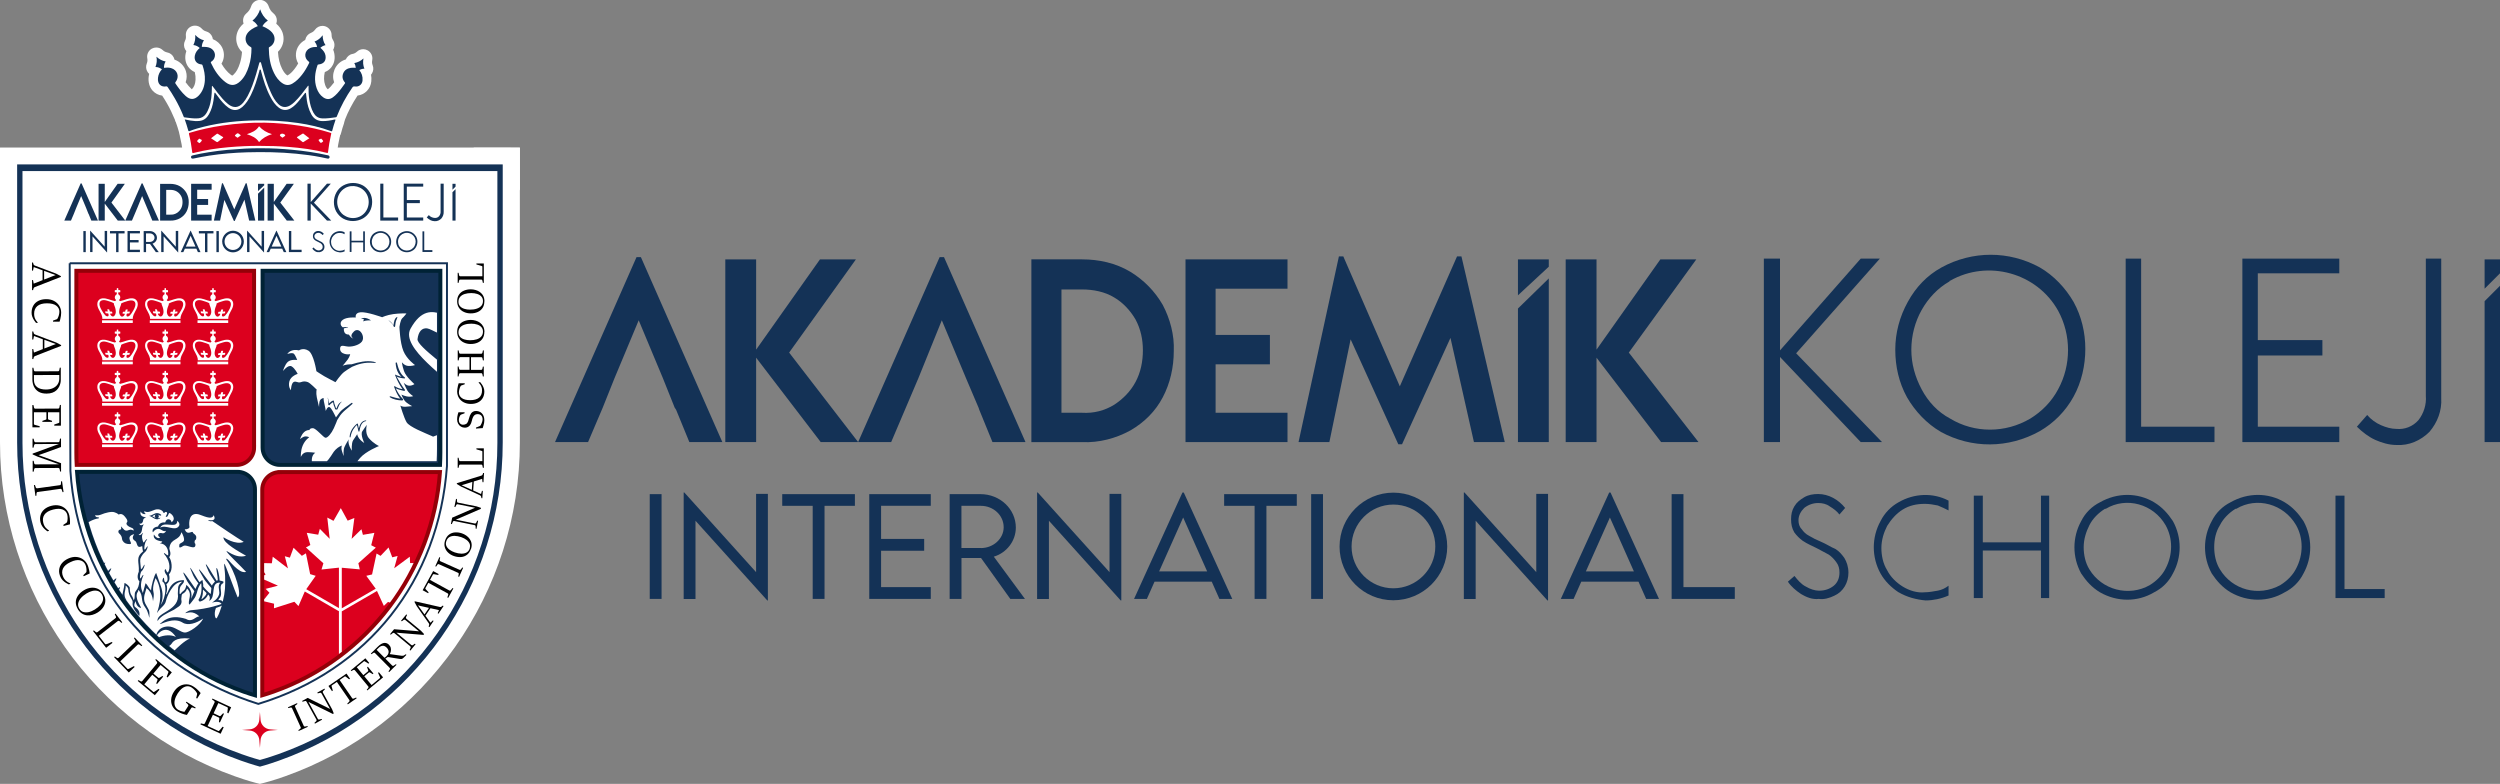 <?xml version="1.0" encoding="UTF-8"?>
<svg id="katman_2" data-name="katman 2" xmlns="http://www.w3.org/2000/svg" xmlns:xlink="http://www.w3.org/1999/xlink" viewBox="0 0 532.64 167.01">
  <rect x="0" y="0" width="532.64" height="167.01" fill="#808080" stroke="none"/>
  <defs>
    <clipPath id="clippath">
      <path d="M59.9,101.13c-2,0-3.62,1.62-3.62,3.62v42.6c.07-.02.14-.04.23-.07.51-.15,1.23-.37,2.13-.7,19.6-6.95,32.98-24.93,34.45-45.46h-33.19Z" fill="none"/>
    </clipPath>
    <clipPath id="clippath-1">
      <path d="M59.65,98.26h33.38c.04-.87.07-1.75.07-2.62v-37.86h-37.08v36.85c0,2.01,1.63,3.63,3.63,3.63Z" fill="none"/>
    </clipPath>
    <clipPath id="clippath-2">
      <path d="M50.53,100.71H17.04c1.48,20.71,14.99,38.85,34.77,45.87,1.06.38,1.87.63,2.38.77v-42.99c0-2.02-1.63-3.65-3.65-3.65Z" fill="none"/>
    </clipPath>
  </defs>
  <g id="katman_1" data-name="katman 1">
    <g>
      <g>
        <path d="M383.71,126.55c-1.05-.7-2.09-1.57-2.79-2.62l1.4-1.22c.7.87,1.4,1.75,2.44,2.27.87.52,1.92.87,2.79.87,1.22,0,2.27-.35,3.14-1.05.87-.7,1.22-1.75,1.22-2.79,0-.87-.17-1.57-.7-2.27-.52-.7-1.05-1.22-1.57-1.57-.7-.35-1.57-.87-2.62-1.4s-1.92-.87-2.97-1.57c-.7-.52-1.22-1.05-1.75-1.75-.52-.87-.7-1.75-.7-2.79s.17-1.92.7-2.79c.52-.87,1.22-1.4,2.09-1.92.87-.52,1.92-.7,2.97-.7,2.27,0,4.36,1.22,5.76,2.97l-1.22,1.4c-.52-.7-1.22-1.22-2.09-1.75-.7-.52-1.57-.7-2.44-.7-1.05,0-2.09.35-2.97,1.05-.7.7-1.22,1.57-1.22,2.62,0,.7.17,1.4.7,1.92.35.52.87,1.05,1.57,1.4.87.52,1.57.87,2.44,1.22,1.22.52,2.27,1.22,3.14,1.57.87.52,1.4,1.22,1.92,1.92.52.87.87,1.92.87,3.14,0,2.09-1.05,4.01-2.97,4.89-1.05.52-2.27.87-3.32.7-1.4.17-2.62-.35-3.84-1.05h0Z" fill="#143256"/>
        <path d="M404.5,126.2c-1.57-1.05-2.97-2.44-3.84-4.01-1.92-3.49-1.92-7.68,0-11.17.87-1.75,2.27-3.14,3.84-4.01,3.32-1.92,7.33-2.09,10.65-.35v2.09c-.7-.35-1.4-.7-2.27-1.05-.87-.17-1.75-.35-2.79-.35-1.75,0-3.32.35-4.71,1.22-1.4.87-2.44,2.09-3.32,3.49-.7,1.4-1.22,2.97-1.22,4.71,0,1.57.35,3.32,1.22,4.71.7,1.4,1.92,2.62,3.32,3.49,1.4.87,3.14,1.4,4.71,1.22.87,0,1.75-.17,2.79-.35.87-.17,1.57-.52,2.27-1.05v2.09c-1.57.7-3.32,1.05-4.89,1.05-1.92-.17-4.01-.7-5.76-1.75h0Z" fill="#143256"/>
        <polygon points="436.59 105.6 436.59 127.42 434.84 127.42 434.84 117.29 422.45 117.29 422.45 127.42 420.53 127.42 420.53 105.6 422.45 105.6 422.45 115.55 434.84 115.55 434.84 105.6 436.59 105.6" fill="#143256"/>
        <path d="M458.07,124.63c1.4-.87,2.62-2.09,3.32-3.49,1.57-2.97,1.57-6.46,0-9.25-2.62-4.54-8.38-6.11-12.74-3.49h-.17c-1.4.87-2.62,2.09-3.32,3.49-.7,1.4-1.22,2.97-1.22,4.71,0,1.57.35,3.32,1.22,4.71,2.62,4.36,8.38,5.93,12.92,3.32h0ZM447.42,126.2c-1.75-1.05-2.97-2.44-4.01-4.01-1.92-3.49-1.92-7.68,0-11.17.87-1.75,2.27-3.14,4.01-4.01,3.67-2.09,8.03-2.09,11.52,0,1.75,1.05,2.97,2.44,4.01,4.01,1.92,3.49,1.92,7.68,0,11.17-.87,1.75-2.27,3.14-4.01,4.01-3.49,2.09-7.86,2.09-11.52,0Z" fill="#143256"/>
        <path d="M485.88,124.63c1.4-.87,2.62-2.09,3.32-3.49,1.57-2.97,1.57-6.46,0-9.25-2.62-4.54-8.38-6.11-12.74-3.49h-.17c-1.4.87-2.62,2.09-3.32,3.49-.87,1.4-1.22,2.97-1.22,4.71,0,1.57.35,3.32,1.22,4.71,2.62,4.36,8.2,5.93,12.92,3.32-.17,0,0,0,0,0h0ZM475.24,126.2c-1.75-1.05-2.97-2.44-4.01-4.01-1.92-3.49-1.92-7.68,0-11.17.87-1.75,2.27-3.14,4.01-4.01,3.67-2.09,8.03-2.09,11.52,0,1.75,1.05,2.97,2.44,4.01,4.01,1.92,3.49,1.92,7.68,0,11.17-.87,1.75-2.27,3.14-4.01,4.01-3.49,2.09-7.86,2.09-11.52,0Z" fill="#143256"/>
        <polygon points="508.07 125.5 508.07 127.42 497.59 127.42 497.59 105.6 499.51 105.6 499.51 125.5 508.07 125.5" fill="#143256"/>
      </g>
      <polygon points="174.86 94.19 161.1 76.21 161.1 94.19 154.53 94.19 154.53 55.26 161.1 55.26 161.1 74.49 174.7 55.26 182.36 55.26 168.13 75.12 182.83 94.19 174.86 94.19" fill="#143256"/>
      <path d="M237.41,86.22c1.88-1.25,3.44-2.81,4.53-4.85,1.09-2.03,1.56-4.38,1.56-6.72s-.47-4.53-1.56-6.57c-1.09-1.88-2.66-3.6-4.53-4.69-2.03-1.25-4.53-1.72-6.88-1.72h-4.38v26.27h4.38c2.5.16,4.85-.47,6.88-1.72h0ZM240.85,57.92c2.81,1.72,5.16,4.07,6.88,7.04,1.56,2.97,2.5,6.41,2.35,9.85,0,3.44-.78,6.88-2.35,9.85-1.56,2.97-3.91,5.32-6.88,7.04-3.13,1.72-6.72,2.66-10.32,2.5h-10.79v-38.94h10.79c3.6,0,7.19.78,10.32,2.66Z" fill="#143256"/>
      <polygon points="258.99 61.51 258.99 71.36 270.56 71.36 270.56 77.62 258.99 77.62 258.99 87.94 274.31 87.94 274.31 94.19 252.58 94.19 252.58 55.26 274.31 55.26 274.31 61.51 258.99 61.51" fill="#143256"/>
      <polygon points="314.03 94.19 309.03 71.99 298.71 94.66 297.92 94.66 287.76 72.3 283.23 94.19 276.66 94.19 285.26 54.63 286.2 54.63 298.24 82.31 310.43 54.63 311.37 54.63 320.6 94.19 314.03 94.19" fill="#143256"/>
      <polygon points="353.91 94.19 340.15 76.21 340.15 94.19 333.58 94.19 333.58 55.26 340.15 55.26 340.15 74.49 353.75 55.26 361.41 55.26 347.03 75.12 361.88 94.19 353.91 94.19" fill="#143256"/>
      <polygon points="136.55 54.79 135.61 54.79 118.25 94.19 125.29 94.19 128.42 86.84 128.42 86.84 130.92 80.59 136.08 68.24 141.24 80.59 143.74 86.84 144.05 87.31 146.87 94.19 153.9 94.19 136.55 54.79" fill="#143256"/>
      <polygon points="201.13 54.79 200.19 54.79 182.83 94.19 189.87 94.19 193 86.84 195.66 80.59 200.66 68.24 205.82 80.59 205.82 80.59 208.48 86.84 208.64 87.31 211.45 94.19 218.49 94.19 201.13 54.79" fill="#143256"/>
      <g>
        <polygon points="329.98 56.82 329.98 55.26 323.41 55.26 323.41 62.92 329.98 56.82" fill="#143256"/>
        <polygon points="323.41 65.73 323.41 94.19 329.98 94.19 329.98 59.32 323.41 65.73" fill="#143256"/>
      </g>
      <polygon points="532.64 55.26 532.64 58.23 529.36 61.51 529.36 55.26 532.64 55.26" fill="#143256"/>
      <polygon points="532.64 60.89 532.64 94.19 529.36 94.19 529.36 64.17 532.64 60.89" fill="#143256"/>
      <polygon points="396.44 94.19 379.24 76.05 379.24 94.19 375.8 94.19 375.8 55.1 379.24 55.1 379.24 74.65 396.44 55.1 400.51 55.1 382.68 75.27 400.98 94.19 396.44 94.19" fill="#143256"/>
      <path d="M432.56,89.19c2.5-1.56,4.53-3.6,5.94-6.25,2.81-5.16,2.81-11.57,0-16.73-4.53-8.13-15.01-10.95-22.99-6.41,0,0-.16,0-.16.16-2.5,1.41-4.53,3.6-5.94,6.1-1.41,2.5-2.19,5.47-2.19,8.44s.78,5.79,2.19,8.44c1.41,2.66,3.44,4.85,6.1,6.25,5.16,3.13,11.73,3.13,17.04,0h0ZM413.49,92c-2.97-1.72-5.47-4.38-7.19-7.35-1.72-3.13-2.5-6.57-2.5-10.16s.94-7.04,2.66-10.16c1.72-3.13,4.07-5.63,7.19-7.35,6.57-3.6,14.39-3.6,20.95,0,2.97,1.72,5.47,4.38,7.19,7.35,1.72,3.13,2.5,6.57,2.5,10.01s-.78,7.04-2.5,10.16c-1.72,3.13-4.22,5.63-7.19,7.35-6.72,3.75-14.54,3.75-21.11.16h0Z" fill="#143256"/>
      <polygon points="471.81 90.91 471.81 94.19 452.89 94.19 452.89 55.1 456.18 55.1 456.18 90.91 471.81 90.91" fill="#143256"/>
      <polygon points="481.04 58.23 481.04 72.46 494.8 72.46 494.8 75.74 481.04 75.74 481.04 90.91 498.4 90.91 498.4 94.19 477.75 94.19 477.75 55.1 498.4 55.1 498.4 58.23 481.04 58.23" fill="#143256"/>
      <path d="M506.06,93.72c-1.41-.63-2.81-1.72-3.91-2.81l2.19-2.5c.78.94,1.88,1.72,2.97,2.19,1.09.47,2.19.78,3.28.78,1.72.16,3.44-.47,4.69-1.88,1.09-1.41,1.72-3.28,1.56-5.16v-29.24h3.28v29.71c.16,2.66-.78,5.16-2.5,7.19-1.88,1.88-4.38,2.97-7.04,2.81-1.56,0-3.13-.47-4.53-1.09h0Z" fill="#143256"/>
      <g>
        <path d="M138.43,105.28h2.52v22.32h-2.52v-22.32Z" fill="#143256"/>
        <path d="M163.6,105.22v22.72h-.12l-15.3-16.99v16.67h-2.52v-22.69h.14l15.29,16.97v-16.68h2.52Z" fill="#143256"/>
        <path d="M182.14,107.77h-6.47v19.83h-2.52v-19.83h-6.49v-2.49h15.48v2.49Z" fill="#143256"/>
        <path d="M187.72,107.76v7.06h9.18v2.52h-9.18v7.75h10.59v2.51h-13.11v-22.32h13.11v2.48h-10.59Z" fill="#143256"/>
        <path d="M215.25,127.6l-6.23-8.71h-4.17v8.71h-2.52v-22.32s6.58,0,6.58,0c4.14,0,7.52,3.18,7.52,7.12,0,2.89-1.98,5.39-4.69,6.2l6.63,9h-3.12ZM208.99,116.77c2.66,0,4.85-2.02,4.85-4.43,0-2.58-2.22-4.57-4.85-4.57h-4.15v8.99h4.15Z" fill="#143256"/>
        <path d="M238.9,105.22v22.72h-.12l-15.3-16.99v16.67h-2.52v-22.69h.14l15.29,16.97v-16.68h2.52Z" fill="#143256"/>
        <path d="M258.16,123.93h-12.18l-1.63,3.67h-2.73l10.31-22.67h.28l10.33,22.67h-2.74l-1.63-3.67ZM257.19,121.74l-5.11-11.48-5.12,11.48h10.23Z" fill="#143256"/>
        <path d="M276.29,107.77h-6.47v19.83h-2.52v-19.83h-6.49v-2.49h15.48v2.49Z" fill="#143256"/>
        <path d="M279.35,105.28h2.52v22.32h-2.52v-22.32Z" fill="#143256"/>
        <path d="M285.4,116.45c0-6.33,5.16-11.49,11.46-11.49s11.48,5.16,11.48,11.49-5.16,11.44-11.49,11.44-11.45-5.15-11.45-11.44ZM305.8,116.44c0-4.92-4.02-8.94-8.94-8.94s-8.9,4.03-8.9,8.94,4,8.9,8.9,8.9,8.94-4,8.94-8.9Z" fill="#143256"/>
        <path d="M329.82,105.22v22.72h-.12l-15.3-16.99v16.67h-2.52v-22.69h.14l15.29,16.97v-16.68h2.52Z" fill="#143256"/>
        <path d="M349.08,123.93h-12.18l-1.63,3.67h-2.73l10.31-22.67h.28l10.33,22.67h-2.74l-1.63-3.67ZM348.11,121.74l-5.11-11.48-5.12,11.48h10.23Z" fill="#143256"/>
        <path d="M369.61,125.09v2.51h-13.46v-22.32h2.52v19.81h10.94Z" fill="#143256"/>
      </g>
    </g>
    <g>
      <polygon points="110.76 40.58 110.76 31.46 100.89 31.46 110.76 40.58" fill="#fff"/>
      <g>
        <g>
          <path d="M54.91,164.88c-.06-.02-1.62-.4-4.2-1.32C21.55,153.22,1.96,125.38,1.96,94.29v-60.88h.02v-.02h106.81s.02,1.98.02,1.98v58.92c0,31.1-19.59,58.94-48.74,69.27-2.57.92-4.15,1.31-4.22,1.32l-.47.11-.47-.11Z" fill="#fff"/>
          <path d="M106.83,35.35s.02.02.02.02v58.92c0,30.23-18.94,57.33-47.44,67.43-2.51.9-4.03,1.27-4.03,1.27,0,0-1.5-.37-4.01-1.27C22.87,151.62,3.91,124.52,3.91,94.29v-58.92s.02,0,.02-.02h102.89M106.83,31.43H.02v.02H0v3.91s0,58.92,0,58.92c0,31.92,20.12,60.5,50.06,71.12,2.66.95,4.31,1.36,4.38,1.38l.93.23.93-.23c.07-.02,1.75-.43,4.42-1.38,29.93-10.61,50.04-39.19,50.04-71.11V31.45l-3.93-.02h0Z" fill="#fff"/>
        </g>
        <g>
          <g>
            <path d="M70.64,29.91c-.23,0-.61-.08-.83-.16-1.95-.73-4.12-1.26-6.64-1.63-2.46-.36-4.99-.54-7.73-.54h-.87c-3.86.06-7.34.47-10.66,1.28-1.17.28-2.03.55-2.8.86-.23.09-.64.18-.89.18-.75,0-1.73-.44-2.06-1.67-.19-.73-.44-1.43-.69-2.17-.23-.66-.09-1.4.38-1.93.37-.43.92-.67,1.47-.67.13,0,.26.01.39.04,0,0,.92.19,1.16.23.31.05.63.09.95.09.15,0,.31,0,.47-.02.13-.01.27-.03.51-.44.34-.61.58-1.35.73-2.25.04-.28.19-1.45.19-1.45.03-.94.74-1.56,1.39-1.77.2-.07.44-.11.65-.11.7,0,1.46.47,1.81,1.08.54.73,1.11,1.51,1.78,2.13.21.2.46.41.66.48.01,0,.03,0,.04,0,.06,0,.14-.03.28-.15.48-.41.88-.99,1.35-1.94.69-1.39,1.17-2.88,1.66-4.69.18-1.23,1.18-1.82,2.08-1.82.84,0,1.88.52,2.12,1.93.39,1.49.92,3.31,1.79,4.95.44.83.81,1.32,1.25,1.64l1.35,1.7-1.01-1.68c.5-.3.93-.78,1.33-1.26.24-.28.46-.58.69-.88l.42-.54c.5-.82,1.36-.92,1.7-.92.16,0,.34.02.49.06.68.16,1.47.75,1.6,1.9.08.8.19,1.67.41,2.44.13.45.29.85.49,1.22.16.3.3.41.72.41.62,0,1.26-.09,2.04-.27.15-.04.44-.07.59-.07.66,0,1.29.32,1.66.85.37.52.43,1.37.22,1.97-.22.63-.43,1.28-.59,1.94-.24.99-1.06,1.65-2.04,1.65Z" fill="#fff"/>
            <path d="M40.98,35.77c-1.1,0-2.01-.71-2.25-1.76-.3-1.29.45-2.47,1.79-2.8,1.24-.3,2.49-.52,3.54-.69,1.44-.23,2.84-.41,4.16-.53,1.27-.11,2.55-.2,3.82-.28.96-.06,1.92-.08,2.88-.08h.95c1.98,0,4.11.11,6.51.33,2.91.27,5.47.67,7.82,1.21.18.04.81.18,1.32.75.65.74.78,1.76.32,2.62-.4.75-1.18,1.22-2.03,1.22h0c-.14,0-.36-.02-.5-.05l-1.44-.3c-1.46-.29-3.05-.51-5-.7-2.29-.22-4.67-.33-7.29-.33-.98,0-1.97.02-2.95.05-2.79.08-5.35.3-7.85.69-1.08.16-2.15.36-3.21.6-.14.03-.45.06-.59.06Z" fill="#fff"/>
            <path d="M41.06,34.55c-.9,0-1.93-.61-2.09-1.93-.16-1.32-.37-2.49-.64-3.56-.3-1.2.32-2.29,1.49-2.65,2.33-.7,4.76-1.24,7.23-1.6,2.89-.42,5.73-.64,8.43-.64h1c2.42.06,4.9.28,7.6.68,2.2.33,4.45.84,6.68,1.51,1.35.38,1.96,1.43,1.65,2.69-.28,1.19-.47,2.33-.62,3.57-.15,1.32-1.18,1.92-2.08,1.92h0c-.16,0-.44-.04-.6-.08-2.35-.61-4.88-1-7.99-1.23-1.86-.14-3.67-.2-5.7-.2h-.81c-1.79,0-3.75.09-5.84.28-2.64.24-4.97.62-7.11,1.17-.16.04-.45.08-.61.08Z" fill="#fff"/>
            <path d="M68.53,27.19c-1.04-.05-2.49-.48-3.46-2.2-.38-.67-.63-1.36-.81-2-.06.06-.13.13-.19.19-.44.43-.88.76-1.33,1.02-.67.38-1.36.58-2.07.58s-1.75-.21-2.77-1.19c-.95-.93-1.52-2.01-1.99-3.03-.18-.4-.35-.8-.51-1.2-.27.69-.58,1.38-.95,2.05-.37.69-.76,1.26-1.18,1.76-1.13,1.33-2.36,1.61-3.18,1.61-.95,0-1.87-.35-2.74-1.05-.29-.23-.55-.47-.8-.72-.06.21-.13.42-.21.63-.27.74-.57,1.32-.95,1.84-.72.99-1.75,1.57-2.98,1.69-.24.02-.49.03-.73.03-.67,0-1.33-.08-2-.17l-.64-.08c-.34-.04-1.4-.27-1.81-1.51-.5-1.21-1.05-2.36-1.67-3.43-.36-.62-.68-1.15-1.01-1.64-.8-.1-1.51-.47-2.04-1.06-.67-.75-.97-1.81-.84-2.96.02-.21.06-.41.11-.62-.13-.11-.24-.24-.33-.38-.36-.54-.42-1.22-.18-1.82.15-.36.18-.69.11-1.09-.16-.83.24-1.67.97-2.08.3-.16.62-.24.95-.24.48,0,.96.18,1.33.52.33.3.61.45.96.52.64.11,1.18.53,1.45,1.13.06.13.1.27.13.41,1.17.41,2.07,1.31,2.43,2.44.25.78.23,1.61-.05,2.38.39.53.81,1.04,1.28,1.47.01.01.02.02.04.03l.03-.03c.47-.48.71-1.12.76-2,.03-.51-.02-1.04-.16-1.63-.55-.24-1.02-.61-1.38-1.09-.59-.81-.79-1.84-.55-2.91.04-.16.08-.32.13-.48-.1-.11-.19-.23-.26-.36-.31-.57-.32-1.25-.03-1.82.18-.36.24-.68.19-1.08-.09-.84.37-1.64,1.14-1.99.26-.12.53-.17.8-.17.54,0,1.06.22,1.44.63.3.33.58.5.92.59.63.16,1.13.63,1.35,1.24.05.14.08.28.1.42.87.35,1.58.99,1.99,1.81.46.93.49,2.01.08,2.97-.07.15-.14.3-.23.44.59,1.03,1.23,1.78,1.98,2.36.18.14.29.18.33.19,0-.02.12-.08.3-.25.56-.54.97-1.28,1.33-2.43.23-.73.37-1.51.43-2.36-.55-.51-.94-1.17-1.12-1.92-.28-1.14-.03-2.33.67-3.29.24-.33.51-.61.79-.85-.06-.15-.09-.31-.11-.48-.06-.64.2-1.27.7-1.68.5-.42.82-.88,1.02-1.51.26-.8,1-1.35,1.85-1.36h.02c.84,0,1.58.53,1.85,1.33.23.68.54,1.14,1.01,1.51.51.4.79,1.04.74,1.68-.02.19-.06.37-.12.55.58.5,1.18,1.21,1.44,2.24.35,1.39-.09,2.81-1.08,3.75.09,1.46.37,2.6.88,3.62.35.69.7,1.13,1.13,1.42.55-.29,1-.72,1.52-1.39.27-.34.52-.72.78-1.17-.38-.65-.55-1.41-.47-2.18.13-1.21.86-2.25,1.97-2.83,0-.04.02-.09.03-.13.15-.63.59-1.14,1.19-1.38.37-.15.63-.35.87-.68.37-.52.97-.81,1.58-.81.2,0,.4.03.59.09.8.26,1.35,1,1.36,1.84,0,.45.09.76.29,1.06.36.54.42,1.23.18,1.83-.04.09-.08.18-.13.26.12.28.2.57.25.87.23,1.37-.21,2.3-.62,2.84-.28.36-.73.79-1.42,1.06-.24,1.03-.21,1.92.08,2.76.18.51.4.76.57.9.46-.36.84-.83,1.24-1.35.03-.04.07-.09.1-.13-.31-.86-.29-1.8.08-2.71.45-1.07,1.28-1.82,2.4-2.17.27-.58.78-1.05,1.4-1.16.39-.07.68-.22.98-.49.37-.35.85-.53,1.34-.53.32,0,.64.08.93.24.74.41,1.14,1.24.99,2.07-.08.44-.06.76.08,1.09.25.6.18,1.28-.18,1.82-.05.07-.11.15-.16.21.09.46.11.93.06,1.42-.15,1.61-1.38,2.85-2.93,3.03-1.13,1.72-2.01,3.41-2.68,5.13-.45,1.13-1.37,1.37-1.74,1.42l-.2.03c-.83.12-1.69.24-2.61.24-.16,0-.33,0-.49-.01Z" fill="#fff"/>
          </g>
          <g>
            <path d="M71.26,25.47c-.82.2-1.65.33-2.5.33-1.09,0-1.9-.46-2.43-1.43-.28-.51-.49-1.05-.65-1.6-.26-.9-.38-1.82-.47-2.75-.01-.1-.02-.22-.12-.24-.09-.02-.13.09-.19.16-.38.48-.74.98-1.13,1.45-.53.65-1.1,1.26-1.83,1.69-.84.5-1.73.46-2.51-.12-.81-.6-1.35-1.42-1.81-2.3-.92-1.72-1.49-3.57-1.98-5.45-.04-.14-.03-.39-.2-.39-.18,0-.16.24-.2.38-.47,1.73-.99,3.44-1.79,5.05-.47.95-1.02,1.85-1.83,2.55-.66.56-1.4.81-2.25.51-.51-.18-.93-.52-1.33-.88-.82-.76-1.47-1.65-2.12-2.55-.04-.06-.07-.16-.17-.13-.08.03-.06.12-.07.18-.07.5-.12.99-.2,1.49-.16,1.02-.44,2-.95,2.91-.44.78-1.06,1.32-1.99,1.43-.66.07-1.32.03-1.97-.08-.39-.07-.78-.16-1.21-.24.27.78.53,1.54.73,2.3.06.21.12.26.33.18.99-.4,2.02-.69,3.06-.94,3.64-.89,7.35-1.28,11.09-1.33,2.99-.04,5.96.12,8.91.55,2.4.35,4.76.88,7.03,1.73.15.06.24.07.28-.12.18-.73.41-1.43.65-2.14.07-.21.04-.24-.17-.19Z" fill="#143256"/>
            <path d="M69.82,33.08c-2.49-.57-5.02-.93-7.56-1.17-2.22-.21-4.45-.34-6.69-.32-1.12,0-2.23,0-3.35.07-1.25.08-2.51.16-3.76.27-1.35.12-2.69.3-4.02.51-1.13.18-2.27.38-3.38.66-.3.07-.4.22-.35.46.05.2.23.28.51.22,1.11-.24,2.22-.45,3.34-.62,2.68-.41,5.38-.63,8.08-.71,3.5-.1,7-.04,10.49.3,1.74.17,3.47.39,5.19.73.49.1.98.21,1.47.31.17.04.32-.02.4-.18.07-.14.04-.27-.06-.39-.08-.09-.19-.12-.3-.15Z" fill="#143256"/>
            <path d="M70.26,28.24c-2.1-.63-4.23-1.13-6.41-1.45-2.44-.37-4.88-.6-7.35-.65-3.06-.06-6.09.17-9.12.61-2.35.34-4.66.85-6.93,1.53-.18.05-.22.11-.18.31.31,1.25.53,2.53.68,3.81.03.21.08.24.28.19,2.44-.62,4.92-1,7.42-1.22,2.29-.2,4.58-.31,6.65-.29,2.16,0,4.09.06,6.02.21,2.81.21,5.59.58,8.31,1.28.18.05.23.02.26-.17.15-1.24.35-2.47.63-3.68.1-.42.13-.35-.28-.47ZM43.01,29.88c-.07.23-.27.42-.46.59-.01,0-.03,0-.06.02-.16-.12-.41-.21-.47-.38-.07-.18.22-.29.31-.46.04-.08.11-.14.21-.07.03.02.07.02.09.05.12.1.41.13.37.26ZM47.47,29.4c-.35.26-.7.53-1.04.81-.09.07-.16.1-.28.03-.38-.26-.77-.51-1.19-.78.42-.32.82-.63,1.23-.94.09-.07.15-.05.23,0,.34.22.68.43,1.03.64.13.08.16.13.02.24ZM51.3,28.85c-.21.16-.41.32-.63.47-.11.07-.19-.06-.27-.11-.47-.32-.45-.31-.03-.67.2-.18.35-.2.55-.01.12.11.29.17.39.3,0,.01,0,.03,0,.03ZM55.2,30.29c-.6-.96-1.55-1.35-2.6-1.7,1.05-.35,2-.73,2.59-1.69.74.81,1.63,1.36,2.76,1.68-1.12.35-2.03.87-2.76,1.7ZM60.55,29.09c-.12.08-.25.16-.38.25-.13-.1-.25-.19-.38-.29q-.32-.25.01-.47t.76.03-.01.47ZM64.65,30.26c-.08.05-.14.03-.22-.03-.36-.29-.73-.58-1.1-.86-.11-.09-.1-.14.02-.21.37-.22.73-.45,1.1-.67.07-.05.13-.06.21,0,.4.32.81.63,1.25.97-.44.27-.85.54-1.26.8ZM68.62,30.31c-.21.17-.32.17-.49-.06-.35-.46-.36-.45.18-.67.03-.01.06-.03.1-.04.14.04.19.17.28.27.24.28.22.27-.07.51Z" fill="#dc001e"/>
            <path d="M77.64,14.64c-.3-.71-.34-1.42-.2-2.19-.57.53-1.21.85-1.96.99.2.33.29.67.32,1.01-.34-.02-.68-.05-1.03,0-.75.11-1.34.44-1.64,1.16-.29.7-.16,1.36.34,1.94.09.1.07.17,0,.26-.27.36-.52.73-.79,1.09-.52.68-1.06,1.34-1.76,1.84-.69.49-1.35.48-2.05,0-.69-.48-1.12-1.16-1.4-1.93-.58-1.66-.38-3.3.18-4.93.05-.13.13-.14.24-.15,1.1-.11,1.64-.81,1.46-1.9-.1-.59-.44-1.04-.87-1.44-.07-.07-.15-.13-.23-.2.3-.27.65-.48,1.1-.57-.43-.64-.6-1.33-.61-2.11-.46.63-1.02,1.07-1.73,1.35.32.35.47.73.55,1.13-.5,0-1,.03-1.47.24-1.24.54-1.42,2.08-.33,2.88.15.11.16.18.09.34-.43.88-.91,1.72-1.52,2.49-.57.72-1.2,1.38-2,1.85-.72.43-1.42.43-2.13-.04-.83-.54-1.38-1.32-1.81-2.18-.84-1.68-1.09-3.49-1.12-5.34,0-.15.08-.19.19-.24.79-.41,1.2-1.32.98-2.18-.18-.71-.67-1.16-1.23-1.55-.4-.28-.83-.49-1.3-.68.27-.47.62-.87,1.16-1.18-.8-.64-1.31-1.43-1.65-2.42-.32.99-.85,1.77-1.63,2.42.53.3.88.7,1.14,1.16-.04.02-.08.03-.12.05-.8.34-1.56.75-2.09,1.46-.75,1.01-.41,2.41.71,2.95.13.07.15.14.15.26,0,1.28-.16,2.54-.54,3.77-.38,1.22-.9,2.36-1.85,3.26-1.04.98-2.03,1.05-3.16.19-1.41-1.08-2.35-2.52-3.09-4.11-.06-.13-.04-.19.09-.27.29-.18.51-.43.64-.75.41-.96-.17-2.01-1.26-2.28-.45-.11-.9-.12-1.36-.11-.02,0-.03,0-.05,0,.02-.48.13-.95.46-1.39-.75-.19-1.34-.59-1.87-1.16.08.78-.05,1.48-.39,2.16.56.06.98.3,1.36.63-.5.42-.9.92-1.04,1.58-.23,1.03.34,1.83,1.39,1.92.13.01.2.05.24.18.35,1.04.56,2.11.5,3.21-.07,1.23-.44,2.34-1.31,3.25-.91.93-1.83.96-2.79.08-.86-.78-1.53-1.71-2.18-2.67-.07-.11-.06-.17.02-.27.91-1.13.43-2.61-.96-3-.49-.14-.99-.12-1.49-.05-.01-.46.07-.91.35-1.36-.76-.13-1.38-.48-1.96-1.01.15.77.07,1.48-.21,2.19.55,0,.98.21,1.38.49-.46.51-.76,1.1-.84,1.81-.16,1.4.74,2.03,1.75,1.83.16-.03.24.05.32.16.56.8,1.08,1.62,1.56,2.47.69,1.2,1.29,2.45,1.81,3.74.04.09.05.21.19.23.99.11,1.97.3,2.96.21.66-.06,1.19-.35,1.58-.89.3-.42.51-.88.69-1.36.49-1.36.61-2.77.62-4.2,0-.15-.02-.31.03-.47.11.03.14.1.19.16.34.45.67.9,1.02,1.34.68.85,1.36,1.7,2.22,2.39,1.15.92,2.25.82,3.21-.3.37-.44.68-.92.95-1.42.79-1.46,1.3-3.03,1.79-4.6.24-.77.44-1.55.66-2.33.04-.12.05-.28.22-.29.19-.01.18.16.22.28.1.34.19.68.28,1.01.49,1.77,1.02,3.52,1.79,5.19.41.89.86,1.75,1.57,2.44.74.73,1.6.83,2.5.31.35-.2.65-.45.94-.72,1.05-1.01,1.92-2.17,2.79-3.33.05-.06.08-.19.18-.15.08.03.04.14.04.22-.01.9.01,1.79.16,2.68.16.99.39,1.96.89,2.85.41.73.99,1.16,1.85,1.2.99.05,1.96-.1,2.94-.24.11-.02.15-.09.19-.19.85-2.18,1.97-4.21,3.29-6.13.15-.22.29-.29.56-.24.83.14,1.55-.42,1.62-1.26.08-.88-.18-1.61-.69-2.23.32-.18.68-.3,1.11-.3Z" fill="#143256"/>
          </g>
          <g>
            <path d="M107.11,94.26v-59.21s0-.02-.02-.02H3.67s-.01.01-.02.02v59.22c0,30.4,19.05,57.63,47.69,67.79,2.52.89,4.04,1.27,4.04,1.28,0,0,1.52-.38,4.05-1.28,28.64-10.16,47.68-37.39,47.68-67.78ZM59.34,160.66c-2.47.88-3.96,1.25-3.96,1.25,0,0-1.48-.37-3.95-1.25C23.41,150.72,4.79,124.09,4.79,94.37v-57.91s.01-.01.02-.02h101.14s.02,0,.02.02v57.91c0,29.72-18.62,56.35-46.63,66.29Z" fill="#143256"/>
            <g>
              <g>
                <g>
                  <path d="M63.65,155.73l-.08-.17.42-.31s.07-.08.09-.13c.02-.05.01-.11-.01-.16l-1.85-4.08c-.03-.06-.06-.1-.12-.12-.05-.03-.1-.03-.16-.02l-.51.12-.08-.17,1.94-.88.08.17-.42.3s-.07.08-.09.13c-.01.06-.01.11.01.17l1.85,4.08c.03.06.06.1.11.12.05.02.11.03.16.02l.51-.11.08.17-1.94.88Z"/>
                  <path d="M67.09,154.17l-.09-.17.38-.36s.06-.09.07-.14c.01-.05,0-.11-.02-.16l-2.15-3.88c-.03-.05-.07-.09-.12-.11s-.11-.02-.16,0l-.54.16-.09-.17,1.18-.65,4.18,2.06.6.3-1.85-3.34c-.03-.05-.07-.09-.12-.11-.05-.02-.11-.02-.16,0l-.51.13-.09-.17,1.53-.85.09.17-.38.36s-.07.09-.08.14c-.01.05,0,.11.02.16l1.97,3.56.36.9-.2.11-4.52-2.23-.67-.33,2.01,3.64c.03.05.07.09.12.11.05.02.11.02.16,0l.51-.13.09.17-1.53.85Z"/>
                  <path d="M74.1,150.06l-.11-.16.43-.43s.06-.09.06-.14c0-.06-.01-.11-.04-.16l-2.67-3.88-1.06.73s-.07.06-.07.1c0,.03,0,.07.01.11l.26.9-.18.12-.75-1.1,3.84-2.64.75,1.1-.18.12-.74-.57s-.07-.04-.1-.05c-.03-.01-.07,0-.12.03l-1.07.74,2.67,3.88c.03.05.08.08.14.1.05.01.11.01.16-.01l.55-.24.11.16-1.89,1.3Z"/>
                  <path d="M78.26,147.11l-.12-.15.33-.41s.05-.1.05-.15c0-.06-.02-.11-.06-.15l-2.85-3.45s-.09-.08-.14-.09c-.05-.01-.11,0-.16.02l-.46.24-.12-.15,3.11-2.57.83,1-.17.14-.77-.48s-.07-.04-.11-.04c-.04,0-.07,0-.11.04l-1.5,1.24,1.4,1.7.98-.81s.06-.07.07-.1c0-.03,0-.07-.01-.11l-.24-.66.15-.13,1.2,1.46-.15.13-.59-.36s-.07-.04-.11-.04-.07.01-.12.04l-.98.81,1.55,1.87,1.76-1.46s.06-.06.06-.1,0-.07-.02-.11l-.41-.92.17-.14.9,1.09-3.37,2.79Z"/>
                  <path d="M82.9,143.18l-.13-.13.29-.44s.04-.1.04-.16c0-.05-.03-.1-.07-.15l-3.15-3.18s-.09-.07-.15-.07-.11,0-.15.04l-.44.29-.13-.13,1.45-1.44c.29-.29.56-.5.8-.63.24-.13.46-.2.66-.21.2,0,.37.03.53.1.15.07.29.17.41.29.21.21.35.45.4.7.05.25.05.49,0,.72s-.13.43-.23.59l-.32.54-.66.45-.15-.2s.07-.04.14-.09.13-.11.2-.17c.07-.06.12-.11.16-.15.2-.2.32-.4.37-.61.05-.21.04-.41-.03-.61-.07-.2-.18-.37-.33-.52-.3-.31-.6-.45-.9-.42-.3.02-.6.18-.89.48l-.38.38,3.32,3.35s.09.07.14.08c.05.01.1,0,.15-.03l.5-.34.13.13-1.56,1.54ZM86.59,139.53l-.6.6c-.11.11-.22.19-.31.23-.09.04-.18.06-.28.05s-.22-.02-.36-.04l-2.46-.4.39-.62,2.56.36c.08.01.18.01.29,0,.11,0,.19-.03.25-.07l.39-.25.13.14Z"/>
                  <path d="M87.42,138.61l-.15-.12.22-.48c.02-.05.03-.1.02-.16-.01-.06-.04-.1-.08-.14l-3.42-2.83s-.1-.06-.16-.06c-.06,0-.11.02-.15.05l-.45.35-.15-.12.86-1.04,4.64.38.67.06-2.94-2.43s-.1-.06-.15-.06c-.06,0-.11.02-.15.05l-.43.31-.15-.12,1.12-1.35.15.12-.22.48s-.03.1-.02.16c.01.06.04.1.08.14l3.13,2.59.67.71-.14.17-5.03-.41-.74-.07,3.2,2.65s.1.06.16.06c.05,0,.1-.02.15-.05l.43-.31.15.12-1.11,1.35Z"/>
                  <path d="M91.48,133.6l-.16-.11.11-.34c.03-.11.01-.22-.06-.33l-2.57-3.66-.5-.92.09-.13,5.34,1.21c.06.01.12.01.17,0,.06-.01.11-.03.16-.07l.28-.23.16.11-1.09,1.63-.16-.11.28-.66-3.92-.88-.56-.14h0s2.66,3.7,2.66,3.7l.51-.49.16.11-.87,1.3ZM90.58,131.25l-.18-.27,1.02-1.51.32.07-1.16,1.72Z"/>
                  <path d="M95.48,127.37l-.17-.09.19-.57c.02-.05.01-.11,0-.16s-.06-.09-.11-.12l-4.13-2.26-.62,1.13s-.03.09-.02.12.03.07.06.1l.64.68-.1.19-1.17-.64,2.24-4.08,1.17.64-.1.19-.92-.17s-.08,0-.11,0c-.03,0-.06.03-.09.08l-.63,1.14,4.13,2.26c.05.03.11.04.16.02.06-.01.1-.04.14-.08l.38-.47.17.09-1.1,2.01Z"/>
                  <path d="M97.8,122.9l-.17-.08.11-.51c.01-.05,0-.11-.02-.16s-.06-.09-.12-.11l-4.09-1.83c-.06-.02-.11-.03-.17-.01-.05.01-.1.04-.13.09l-.3.43-.17-.08.87-1.94.17.08-.11.51c-.01.05,0,.11.02.16.03.05.07.09.12.12l4.09,1.83c.06.02.11.03.16.01s.1-.05.13-.09l.31-.42.17.08-.87,1.94Z"/>
                  <path d="M100.31,117c-.18.52-.44.91-.8,1.19-.36.28-.78.45-1.25.49s-.98-.02-1.52-.2c-.51-.17-.94-.43-1.28-.76s-.58-.72-.7-1.17-.1-.92.08-1.43c.19-.55.47-.96.84-1.23s.8-.43,1.27-.46c.47-.03.96.03,1.46.2.33.11.64.27.94.48.29.2.54.45.74.74s.33.61.38.97c.06.36.01.75-.13,1.18ZM100.06,116.84c.12-.35.12-.69,0-.99-.13-.31-.35-.58-.66-.82-.32-.24-.69-.44-1.13-.59-.51-.17-.98-.26-1.41-.27-.43,0-.8.08-1.11.26-.31.18-.53.47-.66.87-.13.38-.12.72.02,1.03s.37.58.69.81.68.41,1.08.55c.5.17.96.26,1.4.27.44.01.81-.07,1.13-.25.32-.18.54-.47.68-.87Z"/>
                  <path d="M101.54,112.68l-.19-.04-.03-.53c0-.06-.02-.11-.06-.15s-.08-.07-.14-.08l-4.35-.88c-.06-.01-.12,0-.17.02-.05.03-.08.06-.11.12l-.23.52-.19-.04.27-1.33,4.27-1.85.62-.26-3.74-.75c-.06-.01-.12,0-.16.02-.05.03-.09.07-.11.12l-.23.47-.18-.04.35-1.72.18.04.03.53c0,.05.02.11.05.15.03.05.08.07.14.09l3.99.8.92.31-.04.22-4.63,2.01-.69.29,4.07.82c.06.01.12,0,.16-.02.05-.03.09-.07.11-.12l.23-.48.18.04-.34,1.71Z"/>
                  <path d="M102.77,106.15h-.19s-.08-.36-.08-.36c-.02-.11-.1-.19-.22-.25l-4.06-1.88-.89-.55v-.16s5.24-1.62,5.24-1.62c.05-.02.11-.04.15-.08.05-.04.08-.09.1-.14l.12-.34h.19s-.13,1.97-.13,1.97h-.19s-.09-.72-.09-.72l-3.83,1.2-.55.16h0s4.15,1.87,4.15,1.87l.19-.67h.19s-.11,1.57-.11,1.57ZM100.82,104.57l-.3-.15.12-1.82.31-.1-.14,2.06Z"/>
                  <path d="M103.07,99.67h-.19l-.11-.51c-.01-.05-.04-.1-.09-.13-.04-.04-.09-.05-.15-.05h-4.48c-.06,0-.12.02-.16.05-.04.03-.07.08-.08.13l-.11.51h-.19v-2.15h.19l.11.53c.01.05.04.1.09.14.04.04.1.06.16.06h4.71v-2.04c0-.05-.03-.1-.08-.12-.05-.02-.1-.04-.13-.05l-1.06-.31v-.21h1.58v4.16Z"/>
                  <path d="M102.84,91.21l-1.43.1v-.21l.8-.32s.07-.04.11-.08c.04-.04.07-.07.09-.1.08-.13.15-.27.21-.43.06-.15.11-.3.15-.45s.05-.27.05-.37c0-.34-.1-.61-.28-.82-.19-.2-.46-.3-.81-.3-.25,0-.45.07-.61.2-.16.13-.29.31-.38.54-.09.2-.15.4-.19.6-.04.2-.1.4-.18.6-.12.3-.29.53-.52.7-.22.16-.5.25-.82.25-.31,0-.58-.08-.83-.23-.25-.15-.45-.36-.59-.63-.15-.27-.22-.56-.22-.9,0-.19.01-.37.04-.54.02-.17.06-.35.1-.51.04-.17.09-.32.14-.47h1.31v.21l-.74.28s-.08.04-.11.07-.06.07-.08.1c-.06.08-.12.19-.16.31-.04.12-.07.24-.1.36-.02.12-.03.22-.03.31,0,.31.08.56.25.74.17.18.38.27.64.27.22,0,.43-.05.63-.15.2-.1.35-.3.46-.6.07-.2.13-.39.17-.57.05-.19.11-.39.2-.61.07-.17.16-.33.26-.48.11-.15.25-.28.42-.37.17-.1.39-.15.66-.15.28,0,.56.07.82.21.27.14.49.36.66.66.17.3.26.69.26,1.17,0,.16-.02.32-.05.5s-.08.36-.13.55c-.05.19-.11.38-.17.56Z"/>
                  <path d="M101.98,81.5v-.07h.34c.12.15.25.32.39.53.14.21.25.43.34.68s.14.51.14.77c0,.54-.12,1.01-.35,1.4-.23.4-.56.7-.99.92-.43.22-.94.33-1.54.33s-1.08-.12-1.52-.35c-.44-.23-.78-.55-1.02-.95s-.37-.85-.37-1.36c0-.18.02-.37.05-.59.03-.21.07-.43.12-.63.05-.2.1-.38.15-.52h1.29v.21l-.75.27s-.05.03-.07.05c-.02.03-.05.06-.07.11-.09.16-.18.37-.24.62-.07.25-.11.48-.11.7,0,.48.2.87.6,1.18s1.01.46,1.81.46,1.47-.18,1.89-.54c.42-.36.63-.87.63-1.53,0-.29-.04-.54-.12-.75-.08-.21-.17-.39-.29-.54-.11-.15-.21-.28-.31-.39Z"/>
                  <path d="M103.07,80.21h-.19l-.11-.51c-.01-.05-.04-.1-.09-.14-.04-.04-.09-.05-.15-.05h-4.48c-.06,0-.12.02-.16.05-.04.04-.07.08-.08.14l-.11.51h-.19v-2.13h.19l.11.51c.01.05.04.1.09.14.04.04.1.06.16.06h1.97v-2.7h-1.97c-.06,0-.12.02-.16.05-.04.03-.07.08-.08.14l-.11.51h-.19v-2.13h.19l.11.51c.01.05.04.1.09.14.04.04.1.05.16.05h4.48c.06,0,.11-.02.15-.06.04-.04.07-.08.08-.13l.11-.51h.19v2.13h-.19l-.11-.51c-.01-.05-.04-.1-.09-.13-.04-.04-.09-.05-.15-.05h-2.19v2.7h2.19c.06,0,.11-.02.15-.05.04-.04.07-.08.08-.14l.11-.51h.19v2.13Z"/>
                  <path d="M103.19,70.73c0,.54-.12,1.01-.37,1.39s-.59.67-1.03.87c-.44.2-.94.3-1.5.3-.54,0-1.02-.1-1.46-.31s-.79-.5-1.04-.88c-.26-.38-.39-.84-.39-1.38,0-.58.13-1.06.4-1.44.26-.38.62-.66,1.05-.84.44-.18.92-.28,1.45-.28.35,0,.69.05,1.04.15.34.1.66.25.94.46.28.21.51.48.68.8.17.32.25.71.25,1.16ZM102.9,70.65c0-.37-.11-.69-.33-.94s-.52-.44-.89-.56c-.38-.13-.8-.19-1.26-.19-.54,0-1.01.06-1.42.2-.41.13-.73.33-.97.61-.23.27-.35.62-.35,1.04,0,.4.12.72.35.97.23.25.54.43.91.54.37.11.78.17,1.2.17.52,0,.99-.06,1.41-.19.42-.13.74-.33.99-.6.24-.27.36-.62.36-1.04Z"/>
                  <path d="M103.19,64.21c0,.54-.12,1.01-.37,1.39-.25.38-.59.67-1.03.87-.44.2-.94.3-1.5.3-.54,0-1.02-.1-1.46-.31-.44-.2-.79-.5-1.04-.88-.26-.38-.39-.84-.39-1.38,0-.58.13-1.06.4-1.44.26-.38.62-.66,1.05-.84s.92-.28,1.45-.28c.35,0,.69.05,1.04.15.34.1.66.25.94.46.28.21.51.47.68.8.17.32.25.71.25,1.16ZM102.9,64.13c0-.38-.11-.69-.33-.94-.22-.25-.52-.44-.89-.56s-.8-.19-1.26-.19c-.54,0-1.01.07-1.42.2-.41.13-.73.33-.97.61-.23.27-.35.62-.35,1.04s.12.72.35.97c.23.25.54.43.91.54.37.12.78.17,1.2.17.52,0,.99-.06,1.41-.2.42-.13.74-.33.99-.6.24-.27.36-.62.36-1.04Z"/>
                  <path d="M103.07,60.27h-.19l-.11-.51c-.01-.05-.04-.1-.09-.14-.04-.04-.09-.05-.15-.05h-4.48c-.06,0-.12.02-.16.05-.04.04-.07.08-.08.14l-.11.51h-.19v-2.15h.19l.11.54c.01.05.04.1.09.14.04.04.1.06.16.06h4.71v-2.04c0-.06-.03-.1-.08-.12-.05-.02-.1-.04-.13-.05l-1.06-.31v-.21h1.58v4.15Z"/>
                </g>
                <g>
                  <path d="M6.82,55.93h.21s.11.38.11.38c.03.12.12.2.26.26l4.56,1.73,1.01.53v.17l-5.56,2.17c-.06.02-.11.06-.16.1-.05.05-.08.1-.1.16l-.11.38h-.21v-2.14s.2,0,.2,0l.15.76,4.08-1.6.59-.22h0s-4.66-1.71-4.66-1.71l-.16.75h-.21v-1.71ZM9.07,57.5l.33.13v1.99s-.33.14-.33.14v-2.25Z"/>
                  <path d="M8.04,68.71v.08h-.37c-.14-.16-.28-.35-.42-.57s-.27-.47-.37-.74c-.1-.27-.15-.55-.15-.84,0-.59.12-1.1.37-1.53.25-.44.61-.77,1.08-1.01.47-.24,1.03-.36,1.67-.36.63,0,1.18.12,1.66.38.48.25.85.6,1.12,1.04.27.44.4.93.4,1.48,0,.19-.02.41-.05.64-.03.24-.08.47-.13.69s-.1.41-.16.57h-1.4s0-.23,0-.23l.82-.3s.05-.03.08-.06c.02-.03.05-.07.08-.12.1-.18.19-.4.27-.67.07-.27.11-.52.11-.76,0-.52-.22-.95-.66-1.28-.44-.33-1.1-.5-1.98-.5-.91,0-1.6.2-2.06.59s-.69.95-.68,1.68c0,.32.05.59.13.82s.19.43.31.59c.12.16.23.31.34.43Z"/>
                  <path d="M6.87,70.62h.21s.11.38.11.38c.03.12.12.2.26.26l4.56,1.73,1.01.53v.17l-5.56,2.17c-.06.02-.11.06-.16.1-.05.05-.08.1-.1.16l-.11.38h-.21v-2.14s.2,0,.2,0l.15.76,4.08-1.6.59-.22h0s-4.66-1.71-4.66-1.71l-.16.75h-.21v-1.71ZM9.12,72.19l.33.13v1.99s-.33.14-.33.14v-2.25Z"/>
                  <path d="M6.9,78.35h.21s.12.56.12.56c.01.06.05.11.09.15.05.04.1.06.17.06l4.88-.02c.07,0,.13-.02.17-.06.05-.04.08-.09.09-.15l.11-.56h.21v2.51c.01.23-.02.49-.07.76-.06.27-.15.54-.29.81s-.32.51-.55.73c-.23.22-.52.39-.87.52s-.77.2-1.25.2c-.69,0-1.25-.13-1.7-.4-.44-.27-.77-.64-.99-1.09-.22-.46-.32-.96-.33-1.52v-2.49ZM12.63,79.89l-5.4.02v1.01c0,.7.23,1.22.68,1.56.45.34,1.07.51,1.87.51.59,0,1.1-.1,1.52-.3.43-.2.76-.47.99-.83.23-.35.34-.76.34-1.22v-.75Z"/>
                  <path d="M6.92,86.3h.21l.12.56c.02.06.05.11.09.15.05.04.1.06.17.06l4.88-.02c.07,0,.13-.02.17-.06.05-.04.08-.09.09-.15l.11-.56h.21s.01,4.41.01,4.41h-1.42s0-.24,0-.24l.93-.32s.08-.03.11-.06c.03-.03.04-.07.04-.12v-2.12s-2.41,0-2.41,0v1.39c0,.06.02.1.04.13s.06.05.1.06l.72.25v.22s-2.06,0-2.06,0v-.21l.71-.25s.09-.04.11-.06c.03-.03.04-.07.04-.13v-1.39s-2.66,0-2.66,0v2.49c.01.05.02.09.05.12.03.03.07.05.11.06l1.06.29v.24h-1.54s-.02-4.76-.02-4.76Z"/>
                  <path d="M6.94,93.46h.21l.15.56c.02.06.05.11.1.15.05.04.1.06.17.06l4.85-.02c.07,0,.13-.02.17-.06.05-.04.08-.09.09-.15l.11-.56h.21s0,1.8,0,1.8l-3.9,1.42-.89.31,4.8,1.72v1.78s-.2,0-.2,0l-.12-.56c-.01-.06-.04-.11-.09-.15-.05-.04-.11-.06-.17-.06l-4.88.02c-.07,0-.12.02-.17.06-.04.04-.07.09-.09.15l-.12.56h-.21s0-2.32,0-2.32h.21l.12.56c.01.06.05.11.09.15.05.04.1.06.17.06l5.04-.02-.67-.23-3.96-1.42-1.01-.45v-.18s4.94-1.81,4.94-1.81l.68-.24-5.03.02c-.07,0-.12.02-.17.06-.04.04-.07.09-.09.15l-.14.56h-.21v-1.9Z"/>
                  <path d="M7.24,103.36l.2-.03.19.54c.02.05.06.1.11.13.05.03.11.04.17.04l4.84-.67c.07-.01.12-.04.16-.08.04-.05.07-.1.07-.16l.04-.57.2-.03.32,2.3-.2.03-.19-.53c-.02-.06-.06-.1-.11-.14s-.11-.05-.18-.04l-4.84.67c-.07,0-.12.04-.16.08-.04.04-.06.1-.07.16l-.04.56-.2.03-.32-2.3Z"/>
                  <path d="M10.43,113.03l.02.08-.36.09c-.17-.12-.35-.27-.55-.45-.2-.18-.38-.39-.54-.63-.16-.24-.28-.5-.35-.78-.15-.57-.15-1.09-.01-1.58.14-.48.4-.9.8-1.24.4-.35.91-.6,1.53-.76.61-.15,1.17-.17,1.7-.04.52.13.97.37,1.34.73.37.36.62.8.75,1.33.05.19.08.4.11.64s.04.47.05.7c0,.23,0,.43-.01.59l-1.36.35-.06-.23.72-.49s.05-.04.06-.08c.02-.03.03-.08.05-.13.05-.2.09-.44.09-.72,0-.28-.02-.54-.08-.77-.13-.5-.45-.86-.96-1.08-.51-.21-1.19-.21-2.04,0-.89.23-1.51.58-1.85,1.08-.35.49-.43,1.09-.25,1.79.08.31.19.56.33.77.14.2.29.37.45.5.16.13.3.24.43.33Z"/>
                  <path d="M14.97,124.29l.03.07-.33.16c-.19-.09-.4-.2-.63-.34-.23-.14-.44-.32-.65-.52-.2-.2-.37-.44-.49-.7-.25-.53-.35-1.05-.3-1.55.05-.5.23-.96.56-1.37s.78-.76,1.37-1.03c.57-.26,1.12-.38,1.66-.35.54.03,1.02.19,1.45.48.43.29.75.68.99,1.17.08.18.16.38.22.61s.13.46.17.68c.05.22.08.42.09.58l-1.27.59-.1-.21.62-.61s.04-.05.05-.09c.01-.04.02-.08.02-.14.02-.2,0-.45-.04-.72-.04-.28-.12-.52-.22-.74-.22-.47-.6-.77-1.14-.89-.54-.12-1.21,0-2,.38-.83.38-1.37.85-1.62,1.4-.25.55-.23,1.15.08,1.81.14.29.29.52.47.69.18.17.35.31.53.41.18.1.34.18.49.24Z"/>
                  <path d="M16.6,129.8c-.31-.51-.46-1.01-.45-1.5.01-.5.17-.96.46-1.39.29-.43.7-.81,1.23-1.13.5-.31,1.01-.49,1.53-.55.52-.06,1.01.01,1.47.22s.84.56,1.15,1.06c.33.54.48,1.06.45,1.56-.03.5-.2.96-.5,1.38-.3.42-.7.78-1.19,1.08-.32.2-.67.35-1.05.46-.37.11-.75.14-1.13.11-.38-.03-.74-.15-1.08-.36s-.64-.52-.9-.94ZM16.92,129.71c.21.35.49.58.84.68s.73.11,1.15.02.85-.28,1.28-.54c.5-.31.9-.64,1.21-1,.31-.36.49-.73.55-1.11.06-.39-.03-.77-.27-1.16-.23-.37-.52-.6-.88-.7-.36-.1-.74-.09-1.15.01-.41.11-.82.28-1.22.53-.49.3-.89.63-1.2.99-.31.36-.5.73-.57,1.12-.07.39.01.78.26,1.17Z"/>
                  <path d="M19.83,134.44l.16-.13.44.37s.1.06.16.06c.06,0,.12-.02.17-.06l3.86-2.99c.05-.04.09-.09.1-.15s0-.12-.02-.17l-.25-.51.16-.13,1.44,1.85-.16.13-.45-.39s-.1-.06-.17-.06c-.06,0-.12.02-.17.06l-4.05,3.15,1.36,1.75s.09.06.15.05c.06-.01.11-.03.15-.04l1.12-.45.14.18-1.36,1.06-2.78-3.58Z"/>
                  <path d="M24.32,140l.15-.14.47.32c.05.03.11.05.17.04s.12-.03.16-.07l3.53-3.38s.08-.1.08-.16c0-.06,0-.12-.04-.17l-.3-.48.15-.14,1.62,1.7-.15.14-.49-.34c-.05-.03-.11-.05-.17-.04-.06,0-.12.03-.17.07l-3.71,3.55,1.54,1.61s.1.06.15.03c.06-.02.11-.04.15-.06l1.07-.56.16.17-1.25,1.19-3.13-3.27Z"/>
                  <path d="M29.36,145.06l.13-.16.5.27c.05.03.11.03.17.02.06-.01.11-.04.15-.09l3.13-3.74c.04-.05.06-.11.06-.17s-.02-.12-.05-.16l-.35-.45.13-.16,3.38,2.83-.91,1.09-.19-.16.36-.92s.03-.08.02-.12c0-.04-.02-.07-.06-.11l-1.62-1.36-1.54,1.84,1.06.89s.09.05.12.05c.04,0,.07-.02.11-.04l.65-.39.16.14-1.32,1.58-.16-.14.26-.71s.03-.09.02-.13-.03-.08-.07-.11l-1.06-.89-1.7,2.04,1.91,1.6s.08.05.12.04c.04,0,.08-.02.12-.05l.9-.62.19.16-.99,1.19-3.66-3.06Z"/>
                  <path d="M39.3,151.66l.79-1.23c.03-.05.05-.11.04-.17s-.03-.11-.07-.16l-.45-.43.11-.17,1.98,1.26-.11.17-.53-.2c-.06-.02-.11-.02-.17,0-.06.02-.11.05-.14.11l-.36.57c-.13.2-.24.37-.34.53-.1.16-.18.28-.23.38-.3-.05-.65-.14-1.03-.28-.38-.14-.74-.32-1.08-.53-.42-.27-.75-.63-.97-1.06-.22-.44-.31-.92-.27-1.45.04-.53.23-1.08.59-1.63.34-.53.74-.92,1.21-1.19s.96-.39,1.47-.38c.51.01,1,.16,1.46.46.27.17.51.34.7.51.19.16.36.32.49.47.14.15.26.29.36.42l-.75,1.18-.2-.13.2-.81c.01-.05.01-.1,0-.14-.01-.04-.03-.08-.06-.13-.1-.19-.25-.4-.47-.62-.21-.22-.44-.41-.68-.56-.28-.18-.59-.26-.92-.24s-.67.16-1.01.4c-.34.25-.67.62-.99,1.11-.3.47-.51.93-.62,1.38-.11.45-.11.86,0,1.23.11.36.34.66.68.88.16.1.33.18.52.25.18.06.36.11.52.14.16.03.28.05.35.06Z"/>
                  <path d="M42.71,154.31l.09-.19.56.13c.06.01.12,0,.17-.02.05-.03.1-.07.12-.13l2.06-4.42c.03-.06.03-.12.02-.18-.02-.06-.05-.11-.1-.14l-.46-.34.09-.19,3.99,1.86-.6,1.29-.22-.1.11-.98s0-.09-.01-.13c-.01-.04-.04-.07-.09-.09l-1.92-.89-1.01,2.18,1.26.59c.05.02.1.03.13.02.03-.01.07-.03.1-.06l.53-.55.19.09-.87,1.87-.2-.09.07-.75s0-.09,0-.13-.05-.07-.1-.09l-1.26-.59-1.12,2.4,2.26,1.05s.09.03.13.01c.04-.01.07-.04.1-.08l.71-.83.22.1-.65,1.4-4.32-2.01Z"/>
                </g>
                <path d="M57.54,155.39l1.66.13-1.66.13c-1.08.08-1.95.94-2.03,2.03l-.13,1.66-.13-1.66c-.08-1.08-.94-1.95-2.03-2.03l-1.66-.13,1.66-.13c1.08-.08,1.95-.94,2.03-2.03l.13-1.66.13,1.66c.08,1.08.94,1.95,2.03,2.03Z" fill="#dc001e"/>
              </g>
              <g>
                <g>
                  <g>
                    <path d="M54.13,95.34v-37.64H16.27v38.67c0,.9.02,1.79.07,2.68h34.09c2.05,0,3.71-1.66,3.71-3.71Z" fill="#dc001e" stroke="#940008" stroke-miterlimit="10" stroke-width=".85"/>
                    <g>
                      <g>
                        <polygon points="31.91 77.05 31.91 77.62 35.18 77.62 38.45 77.62 38.45 77.05 35.18 77.05 31.91 77.05" fill="#fff"/>
                        <path d="M39.49,73.33c-.09-.54-.52-.91-1.05-.95-.94-.08-1.76.43-2.67.59-.07.01-.17-.14-.26-.23.42-.32.37-.95-.13-1.22-.03-.04-.02-.4,0-.42.04-.03.35.03.4-.01.04-.04.03-.42,0-.45-.03-.04-.38,0-.4-.02-.02-.02,0-.36-.02-.39-.01-.01-.06-.02-.1-.02h0s0,0,0,0h-.13s-.06.01-.07.02c-.03.03,0,.37-.02.39-.02.02-.37-.01-.4.02-.03.04-.04.41,0,.45.04.04.36-.02.4.01.02.02.03.38,0,.42-.49.27-.55.9-.13,1.22-.09.09-.19.25-.26.23-.91-.16-1.73-.67-2.67-.59-.53.04-.96.41-1.05.95-.17.96.52,1.7.86,2.52.11.26.2.61.18.9h6.49c-.02-.3.08-.65.18-.9.34-.82,1.02-1.56.86-2.52M34.83,75.46c-.08.48-.35.79-.58.79-.15,0-.26-.05-.37-.15-.15-.13-.27-.34-.23-.47.03-.04.43.02.46-.02.03-.04-.05-.35-.09-.39-.05-.04-.4.01-.45-.03-.05-.04-.09-.42-.14-.45,0,0-.38-.06-.4,0-.03.05.13.37.1.43-.03.05-.53-.05-.54,0,0,.06.03.34.08.38.05.04.52.04.52.04.1.07.12.23.12.38,0,.2-.15.3-.39.23-.45-.13-1.01-1.11-1.35-1.79-.24-.5-.39-1.32.25-1.57.39-.15.8-.07,1.22.06.44.13,1.02.31,1.37.52.08.05-.1.01.2.69.14.32.28.98.22,1.32M35.18,70.2h.04-.04ZM38.84,74.43c-.33.68-.89,1.66-1.34,1.79-.24.07-.39-.03-.39-.23,0-.15.03-.31.12-.38,0,0,.47,0,.51-.04.05-.04.09-.32.08-.38,0-.06-.51.05-.54,0-.03-.06.13-.38.1-.43-.03-.05-.41,0-.41,0-.05.02-.09.41-.14.45-.05.04-.4-.01-.45.03-.05.04-.12.35-.09.39.03.04.42-.02.46.02.04.13-.08.34-.23.47-.11.09-.22.15-.37.15-.22,0-.49-.31-.58-.79-.06-.34.08-1.01.22-1.32.3-.68.12-.63.2-.69.34-.21.92-.39,1.36-.52.42-.12.83-.21,1.22-.06.64.25.49,1.06.25,1.57" fill="#fff"/>
                      </g>
                      <g>
                        <polygon points="42.08 77.05 42.08 77.62 45.35 77.62 48.62 77.62 48.62 77.05 45.35 77.05 42.08 77.05" fill="#fff"/>
                        <path d="M49.66,73.33c-.09-.54-.52-.91-1.05-.95-.94-.08-1.76.43-2.67.59-.07.01-.17-.14-.26-.23.42-.32.37-.95-.13-1.22-.03-.04-.02-.4,0-.42.04-.03.35.03.4-.01.04-.04.03-.42,0-.45-.03-.04-.38,0-.4-.02-.02-.02,0-.36-.02-.39-.01-.01-.06-.02-.1-.02h0s0,0,0,0h-.13s-.06.01-.07.02c-.03.03,0,.37-.02.39-.02.02-.37-.01-.4.02-.03.04-.04.41,0,.45.04.04.36-.02.4.01.02.02.03.38,0,.42-.49.27-.55.9-.13,1.22-.09.09-.19.25-.26.23-.91-.16-1.73-.67-2.67-.59-.53.04-.96.41-1.05.95-.17.96.52,1.7.86,2.52.11.26.2.61.18.9h6.49c-.02-.3.08-.65.18-.9.34-.82,1.02-1.56.86-2.52M45,75.46c-.08.48-.35.79-.58.79-.15,0-.26-.05-.37-.15-.15-.13-.27-.34-.23-.47.03-.04.43.02.46-.02.03-.04-.05-.35-.09-.39-.05-.04-.4.01-.45-.03-.05-.04-.09-.42-.14-.45,0,0-.38-.06-.4,0-.03.05.13.37.1.43-.03.05-.53-.05-.54,0,0,.06.03.34.08.38.05.04.52.04.52.04.1.07.12.23.12.38,0,.2-.15.3-.39.23-.45-.13-1.01-1.11-1.35-1.79-.24-.5-.39-1.32.25-1.57.39-.15.8-.07,1.22.06.44.13,1.02.31,1.37.52.08.05-.1.01.2.69.14.32.28.98.22,1.32M45.35,70.2h.04-.04ZM49.01,74.43c-.33.68-.89,1.66-1.34,1.79-.24.07-.39-.03-.39-.23,0-.15.03-.31.12-.38,0,0,.47,0,.51-.04.05-.04.09-.32.08-.38,0-.06-.51.05-.54,0-.03-.06.13-.38.1-.43-.03-.05-.41,0-.41,0-.05.02-.09.41-.14.45-.05.04-.4-.01-.45.03-.05.04-.12.35-.09.39.03.04.42-.02.46.02.04.13-.08.34-.23.47-.11.09-.22.15-.37.15-.22,0-.49-.31-.58-.79-.06-.34.08-1.01.22-1.32.3-.68.12-.63.2-.69.34-.21.92-.39,1.36-.52.42-.12.83-.21,1.22-.06.64.25.49,1.06.25,1.57" fill="#fff"/>
                      </g>
                      <g>
                        <polygon points="31.91 68.24 31.91 68.81 35.18 68.81 38.45 68.81 38.45 68.24 35.18 68.24 31.91 68.24" fill="#fff"/>
                        <path d="M39.49,64.51c-.09-.54-.52-.91-1.05-.95-.94-.08-1.76.43-2.67.59-.07.01-.17-.14-.26-.23.42-.32.37-.95-.13-1.22-.03-.04-.02-.4,0-.42.04-.03.35.03.4-.01.04-.04.03-.42,0-.45-.03-.04-.38,0-.4-.02-.02-.02,0-.36-.02-.39-.01-.01-.06-.02-.1-.02h0s0,0,0,0h-.13s-.06.01-.07.02c-.03.03,0,.37-.02.39-.02.02-.37-.01-.4.02-.03.04-.04.41,0,.45.04.04.36-.02.4.01.02.02.03.38,0,.42-.49.27-.55.9-.13,1.22-.09.09-.19.25-.26.23-.91-.16-1.73-.67-2.67-.59-.53.04-.96.41-1.05.95-.17.96.52,1.7.86,2.52.11.26.2.61.18.9h6.49c-.02-.3.08-.65.18-.9.34-.82,1.02-1.56.86-2.52M34.83,66.64c-.08.48-.35.79-.58.79-.15,0-.26-.05-.37-.15-.15-.13-.27-.34-.23-.47.03-.04.43.02.46-.02.03-.04-.05-.35-.09-.39-.05-.04-.4.01-.45-.03-.05-.04-.09-.42-.14-.45,0,0-.38-.06-.4,0-.03.05.13.37.1.43-.03.05-.53-.05-.54,0,0,.06.03.34.08.38.05.04.52.04.52.04.1.07.12.23.12.38,0,.2-.15.3-.39.23-.45-.13-1.01-1.11-1.35-1.79-.24-.5-.39-1.32.25-1.57.39-.15.8-.07,1.22.06.44.13,1.02.31,1.37.52.08.05-.1.01.2.69.14.32.28.98.22,1.32M35.18,61.38h.04-.04ZM38.84,65.62c-.33.68-.89,1.66-1.34,1.79-.24.07-.39-.03-.39-.23,0-.15.03-.31.12-.38,0,0,.47,0,.51-.04.05-.04.09-.32.08-.38,0-.06-.51.05-.54,0-.03-.06.13-.38.1-.43-.03-.05-.41,0-.41,0-.05.02-.09.41-.14.45-.05.04-.4-.01-.45.03-.05.04-.12.35-.09.39.03.04.42-.02.46.02.04.13-.08.34-.23.47-.11.09-.22.15-.37.15-.22,0-.49-.31-.58-.79-.06-.34.08-1.01.22-1.32.3-.68.12-.63.2-.69.34-.21.92-.39,1.36-.52.42-.12.83-.21,1.22-.06.64.25.49,1.06.25,1.57" fill="#fff"/>
                      </g>
                      <g>
                        <polygon points="42.08 68.24 42.08 68.81 45.35 68.81 48.62 68.81 48.62 68.24 45.35 68.24 42.08 68.24" fill="#fff"/>
                        <path d="M49.66,64.51c-.09-.54-.52-.91-1.05-.95-.94-.08-1.76.43-2.67.59-.07.01-.17-.14-.26-.23.42-.32.37-.95-.13-1.22-.03-.04-.02-.4,0-.42.04-.03.35.03.4-.01.04-.04.03-.42,0-.45-.03-.04-.38,0-.4-.02-.02-.02,0-.36-.02-.39-.01-.01-.06-.02-.1-.02h0s0,0,0,0h-.13s-.06.01-.07.02c-.03.03,0,.37-.02.39-.02.02-.37-.01-.4.02-.03.04-.04.41,0,.45.04.04.36-.02.4.01.02.02.03.38,0,.42-.49.27-.55.9-.13,1.22-.09.09-.19.25-.26.23-.91-.16-1.73-.67-2.67-.59-.53.04-.96.41-1.05.95-.17.96.52,1.7.86,2.52.11.26.2.61.18.9h6.49c-.02-.3.08-.65.18-.9.34-.82,1.02-1.56.86-2.52M45,66.64c-.08.48-.35.79-.58.79-.15,0-.26-.05-.37-.15-.15-.13-.27-.34-.23-.47.03-.04.43.02.46-.02.03-.04-.05-.35-.09-.39-.05-.04-.4.01-.45-.03-.05-.04-.09-.42-.14-.45,0,0-.38-.06-.4,0-.03.05.13.37.1.43-.03.05-.53-.05-.54,0,0,.06.03.34.08.38.05.04.52.04.52.04.1.07.12.23.12.38,0,.2-.15.3-.39.23-.45-.13-1.01-1.11-1.35-1.79-.24-.5-.39-1.32.25-1.57.39-.15.8-.07,1.22.06.44.13,1.02.31,1.37.52.08.05-.1.01.2.69.14.32.28.98.22,1.32M45.35,61.38h.04-.04ZM49.01,65.62c-.33.68-.89,1.66-1.34,1.79-.24.07-.39-.03-.39-.23,0-.15.03-.31.12-.38,0,0,.47,0,.51-.04.05-.04.09-.32.08-.38,0-.06-.51.05-.54,0-.03-.06.13-.38.1-.43-.03-.05-.41,0-.41,0-.05.02-.09.41-.14.45-.05.04-.4-.01-.45.03-.05.04-.12.35-.09.39.03.04.42-.02.46.02.04.13-.08.34-.23.47-.11.09-.22.15-.37.15-.22,0-.49-.31-.58-.79-.06-.34.08-1.01.22-1.32.3-.68.12-.63.2-.69.34-.21.92-.39,1.36-.52.42-.12.83-.21,1.22-.06.64.25.49,1.06.25,1.57" fill="#fff"/>
                      </g>
                      <g>
                        <polygon points="31.91 85.87 31.91 86.44 35.18 86.44 38.45 86.44 38.45 85.87 35.18 85.87 31.91 85.87" fill="#fff"/>
                        <path d="M39.49,82.14c-.09-.54-.52-.91-1.05-.95-.94-.08-1.76.43-2.67.59-.07.01-.17-.14-.26-.23.42-.32.37-.95-.13-1.22-.03-.04-.02-.4,0-.42.04-.03.35.03.4-.01.04-.04.03-.42,0-.45-.03-.04-.38,0-.4-.02-.02-.02,0-.36-.02-.39-.01-.01-.06-.02-.1-.02h0s0,0,0,0h-.13s-.06.01-.07.02c-.03.03,0,.37-.02.39-.02.02-.37-.01-.4.02-.03.04-.04.41,0,.45.04.04.36-.02.4.01.02.02.03.38,0,.42-.49.27-.55.9-.13,1.22-.09.09-.19.25-.26.23-.91-.16-1.73-.67-2.67-.59-.53.04-.96.41-1.05.95-.17.96.52,1.7.86,2.52.11.26.2.61.18.9h6.49c-.02-.3.08-.65.18-.9.34-.82,1.02-1.56.86-2.52M34.83,84.28c-.08.48-.35.79-.58.79-.15,0-.26-.05-.37-.15-.15-.13-.27-.34-.23-.47.03-.04.43.02.46-.02.03-.04-.05-.35-.09-.39-.05-.04-.4.01-.45-.03-.05-.04-.09-.42-.14-.45,0,0-.38-.06-.4,0-.03.05.13.37.1.43-.03.05-.53-.05-.54,0,0,.06.03.34.08.38.05.04.52.04.52.04.1.07.12.23.12.38,0,.2-.15.3-.39.23-.45-.13-1.01-1.11-1.35-1.79-.24-.5-.39-1.32.25-1.57.39-.15.8-.07,1.22.06.44.13,1.02.31,1.37.52.08.05-.1.01.2.69.14.32.28.98.22,1.32M35.18,79.02h.04-.04ZM38.84,83.25c-.33.68-.89,1.66-1.34,1.79-.24.07-.39-.03-.39-.23,0-.15.03-.31.12-.38,0,0,.47,0,.51-.04.05-.04.09-.32.08-.38,0-.06-.51.05-.54,0-.03-.06.13-.38.1-.43-.03-.05-.41,0-.41,0-.05.02-.09.41-.14.45-.05.04-.4-.01-.45.03-.05.04-.12.35-.09.39.03.04.42-.02.46.02.04.13-.08.34-.23.47-.11.09-.22.15-.37.15-.22,0-.49-.31-.58-.79-.06-.34.08-1.01.22-1.32.3-.68.12-.63.2-.69.34-.21.92-.39,1.36-.52.42-.12.83-.21,1.22-.06.64.25.49,1.06.25,1.57" fill="#fff"/>
                      </g>
                      <g>
                        <polygon points="42.08 85.87 42.08 86.44 45.35 86.44 48.62 86.44 48.62 85.87 45.35 85.87 42.08 85.87" fill="#fff"/>
                        <path d="M49.66,82.14c-.09-.54-.52-.91-1.05-.95-.94-.08-1.76.43-2.67.59-.07.01-.17-.14-.26-.23.42-.32.37-.95-.13-1.22-.03-.04-.02-.4,0-.42.04-.03.35.03.4-.01.04-.04.03-.42,0-.45-.03-.04-.38,0-.4-.02-.02-.02,0-.36-.02-.39-.01-.01-.06-.02-.1-.02h0s0,0,0,0h-.13s-.06.01-.07.02c-.03.03,0,.37-.02.39-.02.02-.37-.01-.4.02-.03.04-.04.41,0,.45.04.04.36-.02.4.01.02.02.03.38,0,.42-.49.27-.55.9-.13,1.22-.09.09-.19.25-.26.23-.91-.16-1.73-.67-2.67-.59-.53.04-.96.41-1.05.95-.17.96.52,1.7.86,2.52.11.26.2.61.18.9h6.49c-.02-.3.08-.65.18-.9.34-.82,1.02-1.56.86-2.52M45,84.28c-.08.48-.35.79-.58.79-.15,0-.26-.05-.37-.15-.15-.13-.27-.34-.23-.47.03-.04.43.02.46-.02.03-.04-.05-.35-.09-.39-.05-.04-.4.01-.45-.03-.05-.04-.09-.42-.14-.45,0,0-.38-.06-.4,0-.03.05.13.37.1.43-.03.05-.53-.05-.54,0,0,.06.03.34.08.38.05.04.52.04.52.04.1.07.12.23.12.38,0,.2-.15.3-.39.23-.45-.13-1.01-1.11-1.35-1.79-.24-.5-.39-1.32.25-1.57.39-.15.8-.07,1.22.06.44.13,1.02.31,1.37.52.08.05-.1.01.2.69.14.32.28.98.22,1.32M45.35,79.02h.04-.04ZM49.01,83.25c-.33.68-.89,1.66-1.34,1.79-.24.07-.39-.03-.39-.23,0-.15.03-.31.12-.38,0,0,.47,0,.51-.04.05-.04.09-.32.08-.38,0-.06-.51.05-.54,0-.03-.06.13-.38.1-.43-.03-.05-.41,0-.41,0-.05.02-.09.41-.14.45-.05.04-.4-.01-.45.03-.05.04-.12.35-.09.39.03.04.42-.02.46.02.04.13-.08.34-.23.47-.11.09-.22.15-.37.15-.22,0-.49-.31-.58-.79-.06-.34.08-1.01.22-1.32.3-.68.12-.63.2-.69.34-.21.92-.39,1.36-.52.42-.12.83-.21,1.22-.06.64.25.49,1.06.25,1.57" fill="#fff"/>
                      </g>
                      <g>
                        <polygon points="21.74 85.87 21.74 86.44 25.01 86.44 28.29 86.44 28.29 85.87 25.01 85.87 21.74 85.87" fill="#fff"/>
                        <path d="M29.32,82.14c-.09-.54-.52-.91-1.05-.95-.94-.08-1.76.43-2.67.59-.07.01-.17-.14-.26-.23.42-.32.37-.95-.13-1.22-.03-.04-.02-.4,0-.42.04-.03.35.03.4-.01.04-.04.03-.42,0-.45-.03-.04-.38,0-.4-.02-.02-.02,0-.36-.02-.39-.01-.01-.06-.02-.1-.02h0s0,0,0,0h-.13s-.06.01-.07.02c-.03.03,0,.37-.02.39-.02.02-.37-.01-.4.02-.03.04-.04.41,0,.45.04.04.36-.02.4.01.02.02.03.38,0,.42-.49.27-.55.9-.13,1.22-.09.09-.19.25-.26.23-.91-.16-1.73-.67-2.67-.59-.53.04-.96.41-1.05.95-.17.96.52,1.7.86,2.52.11.26.2.61.18.9h6.49c-.02-.3.08-.65.18-.9.34-.82,1.02-1.56.86-2.52M24.66,84.28c-.08.48-.35.79-.58.79-.15,0-.26-.05-.37-.15-.15-.13-.27-.34-.23-.47.03-.04.43.02.46-.02.03-.04-.05-.35-.09-.39-.05-.04-.4.01-.45-.03-.05-.04-.09-.42-.14-.45,0,0-.38-.06-.4,0-.03.05.13.37.1.43-.03.05-.53-.05-.54,0,0,.06.03.34.08.38.05.04.52.04.52.04.1.07.12.23.12.38,0,.2-.15.3-.39.23-.45-.13-1.01-1.11-1.35-1.79-.24-.5-.39-1.32.25-1.57.39-.15.8-.07,1.22.06.44.13,1.02.31,1.37.52.08.05-.1.01.2.69.14.32.28.98.22,1.32M25.01,79.02h.04-.04ZM28.67,83.25c-.33.68-.89,1.66-1.34,1.79-.24.07-.39-.03-.39-.23,0-.15.03-.31.12-.38,0,0,.47,0,.51-.04.05-.04.09-.32.08-.38,0-.06-.51.05-.54,0-.03-.06.13-.38.1-.43-.03-.05-.41,0-.41,0-.05.02-.09.41-.14.45-.05.04-.4-.01-.45.03-.05.04-.12.35-.09.39.03.04.42-.02.46.02.04.13-.08.34-.23.47-.11.09-.22.15-.37.15-.22,0-.49-.31-.58-.79-.06-.34.08-1.01.22-1.32.3-.68.12-.63.2-.69.34-.21.92-.39,1.36-.52.42-.12.83-.21,1.22-.06.64.25.49,1.06.25,1.57" fill="#fff"/>
                      </g>
                      <g>
                        <polygon points="31.91 94.69 31.91 95.26 35.18 95.26 38.45 95.26 38.45 94.69 35.18 94.69 31.91 94.69" fill="#fff"/>
                        <path d="M39.49,90.96c-.09-.54-.52-.91-1.05-.95-.94-.08-1.76.43-2.67.59-.07.01-.17-.14-.26-.23.42-.32.37-.95-.13-1.22-.03-.04-.02-.4,0-.42.04-.03.35.03.4-.01.04-.04.03-.42,0-.45-.03-.04-.38,0-.4-.02-.02-.02,0-.36-.02-.39-.01-.01-.06-.02-.1-.02h0s0,0,0,0h-.13s-.06.01-.07.02c-.03.03,0,.37-.02.39-.02.02-.37-.01-.4.02-.03.04-.04.41,0,.45.04.04.36-.02.4.01.02.02.03.38,0,.42-.49.27-.55.9-.13,1.22-.09.09-.19.25-.26.23-.91-.16-1.73-.67-2.67-.59-.53.04-.96.41-1.05.95-.17.96.52,1.7.86,2.52.11.26.2.61.18.9h6.49c-.02-.3.08-.65.18-.9.34-.82,1.02-1.56.86-2.52M34.83,93.1c-.08.48-.35.79-.58.79-.15,0-.26-.05-.37-.15-.15-.13-.27-.34-.23-.47.03-.04.43.02.46-.02.03-.04-.05-.35-.09-.39-.05-.04-.4.01-.45-.03-.05-.04-.09-.42-.14-.45,0,0-.38-.06-.4,0-.03.05.13.37.1.43-.03.05-.53-.05-.54,0,0,.06.03.34.08.38.05.04.52.04.52.04.1.07.12.23.12.38,0,.2-.15.3-.39.23-.45-.13-1.01-1.11-1.35-1.79-.24-.5-.39-1.32.25-1.57.39-.15.8-.07,1.22.06.44.13,1.02.31,1.37.52.08.05-.1.01.2.69.14.32.28.98.22,1.32M35.18,87.83h.04-.04ZM38.84,92.07c-.33.68-.89,1.66-1.34,1.79-.24.07-.39-.03-.39-.23,0-.15.03-.31.12-.38,0,0,.47,0,.51-.04.05-.04.09-.32.08-.38,0-.06-.51.05-.54,0-.03-.06.13-.38.1-.43-.03-.05-.41,0-.41,0-.05.02-.09.41-.14.45-.05.04-.4-.01-.45.03-.05.04-.12.35-.09.39.03.04.42-.02.46.02.04.13-.08.34-.23.47-.11.09-.22.15-.37.15-.22,0-.49-.31-.58-.79-.06-.34.08-1.01.22-1.32.3-.68.12-.63.2-.69.34-.21.92-.39,1.36-.52.42-.12.83-.21,1.22-.06.64.25.49,1.06.25,1.57" fill="#fff"/>
                      </g>
                      <g>
                        <polygon points="42.08 94.69 42.08 95.26 45.35 95.26 48.62 95.26 48.62 94.69 45.35 94.69 42.08 94.69" fill="#fff"/>
                        <path d="M49.66,90.96c-.09-.54-.52-.91-1.05-.95-.94-.08-1.76.43-2.67.59-.07.01-.17-.14-.26-.23.42-.32.37-.95-.13-1.22-.03-.04-.02-.4,0-.42.04-.03.35.03.4-.01.04-.04.03-.42,0-.45-.03-.04-.38,0-.4-.02-.02-.02,0-.36-.02-.39-.01-.01-.06-.02-.1-.02h0s0,0,0,0h-.13s-.06.01-.07.02c-.03.03,0,.37-.02.39-.02.02-.37-.01-.4.02-.03.04-.04.41,0,.45.04.04.36-.02.4.01.02.02.03.38,0,.42-.49.27-.55.9-.13,1.22-.09.09-.19.25-.26.23-.91-.16-1.73-.67-2.67-.59-.53.04-.96.41-1.05.95-.17.96.52,1.7.86,2.52.11.26.2.61.18.9h6.49c-.02-.3.08-.65.18-.9.34-.82,1.02-1.56.86-2.52M45,93.1c-.08.48-.35.79-.58.79-.15,0-.26-.05-.37-.15-.15-.13-.27-.34-.23-.47.03-.04.43.02.46-.02.03-.04-.05-.35-.09-.39-.05-.04-.4.01-.45-.03-.05-.04-.09-.42-.14-.45,0,0-.38-.06-.4,0-.03.05.13.37.1.43-.03.05-.53-.05-.54,0,0,.06.03.34.08.38.05.04.52.04.52.04.1.07.12.23.12.38,0,.2-.15.3-.39.23-.45-.13-1.01-1.11-1.35-1.79-.24-.5-.39-1.32.25-1.57.39-.15.8-.07,1.22.06.44.13,1.02.31,1.37.52.08.05-.1.01.2.69.14.32.28.98.22,1.32M45.35,87.83h.04-.04ZM49.01,92.07c-.33.68-.89,1.66-1.34,1.79-.24.07-.39-.03-.39-.23,0-.15.03-.31.12-.38,0,0,.47,0,.51-.04.05-.04.09-.32.08-.38,0-.06-.51.05-.54,0-.03-.06.13-.38.1-.43-.03-.05-.41,0-.41,0-.05.02-.09.41-.14.45-.05.04-.4-.01-.45.03-.05.04-.12.35-.09.39.03.04.42-.02.46.02.04.13-.08.34-.23.47-.11.09-.22.15-.37.15-.22,0-.49-.31-.58-.79-.06-.34.08-1.01.22-1.32.3-.68.12-.63.2-.69.34-.21.92-.39,1.36-.52.42-.12.83-.21,1.22-.06.64.25.49,1.06.25,1.57" fill="#fff"/>
                      </g>
                      <g>
                        <polygon points="21.74 94.69 21.74 95.26 25.01 95.26 28.29 95.26 28.29 94.69 25.01 94.69 21.74 94.69" fill="#fff"/>
                        <path d="M29.32,90.96c-.09-.54-.52-.91-1.05-.95-.94-.08-1.76.43-2.67.59-.07.01-.17-.14-.26-.23.42-.32.37-.95-.13-1.22-.03-.04-.02-.4,0-.42.04-.03.35.03.4-.01.04-.04.03-.42,0-.45-.03-.04-.38,0-.4-.02-.02-.02,0-.36-.02-.39-.01-.01-.06-.02-.1-.02h0s0,0,0,0h-.13s-.06.01-.07.02c-.03.03,0,.37-.02.39-.02.02-.37-.01-.4.02-.03.04-.04.41,0,.45.04.04.36-.02.4.01.02.02.03.38,0,.42-.49.27-.55.9-.13,1.22-.09.09-.19.25-.26.23-.91-.16-1.73-.67-2.67-.59-.53.04-.96.41-1.05.95-.17.96.52,1.7.86,2.52.11.26.2.61.18.9h6.49c-.02-.3.08-.65.18-.9.34-.82,1.02-1.56.86-2.52M24.66,93.1c-.08.48-.35.79-.58.79-.15,0-.26-.05-.37-.15-.15-.13-.27-.34-.23-.47.03-.04.43.02.46-.02.03-.04-.05-.35-.09-.39-.05-.04-.4.01-.45-.03-.05-.04-.09-.42-.14-.45,0,0-.38-.06-.4,0-.03.05.13.37.1.43-.03.05-.53-.05-.54,0,0,.06.03.34.08.38.05.04.52.04.52.04.1.07.12.23.12.38,0,.2-.15.3-.39.23-.45-.13-1.01-1.11-1.35-1.79-.24-.5-.39-1.32.25-1.57.39-.15.8-.07,1.22.06.44.13,1.02.31,1.37.52.08.05-.1.01.2.69.14.32.28.98.22,1.32M25.01,87.83h.04-.04ZM28.67,92.07c-.33.68-.89,1.66-1.34,1.79-.24.07-.39-.03-.39-.23,0-.15.03-.31.12-.38,0,0,.47,0,.51-.04.05-.04.09-.32.08-.38,0-.06-.51.05-.54,0-.03-.06.13-.38.1-.43-.03-.05-.41,0-.41,0-.05.02-.09.41-.14.45-.05.04-.4-.01-.45.03-.05.04-.12.35-.09.39.03.04.42-.02.46.02.04.13-.08.34-.23.47-.11.09-.22.15-.37.15-.22,0-.49-.31-.58-.79-.06-.34.08-1.01.22-1.32.3-.68.12-.63.2-.69.34-.21.92-.39,1.36-.52.42-.12.83-.21,1.22-.06.64.25.49,1.06.25,1.57" fill="#fff"/>
                      </g>
                      <g>
                        <polygon points="21.74 77.05 21.74 77.62 25.01 77.62 28.29 77.62 28.29 77.05 25.01 77.05 21.74 77.05" fill="#fff"/>
                        <path d="M29.32,73.33c-.09-.54-.52-.91-1.05-.95-.94-.08-1.76.43-2.67.59-.07.01-.17-.14-.26-.23.42-.32.37-.95-.13-1.22-.03-.04-.02-.4,0-.42.04-.03.35.03.4-.01.04-.04.03-.42,0-.45-.03-.04-.38,0-.4-.02-.02-.02,0-.36-.02-.39-.01-.01-.06-.02-.1-.02h0s0,0,0,0h-.13s-.06.01-.07.02c-.03.03,0,.37-.02.39-.02.02-.37-.01-.4.02-.03.04-.04.41,0,.45.04.04.36-.02.4.01.02.02.03.38,0,.42-.49.27-.55.9-.13,1.22-.09.09-.19.25-.26.23-.91-.16-1.73-.67-2.67-.59-.53.04-.96.41-1.05.95-.17.96.52,1.7.86,2.52.11.26.2.61.18.9h6.49c-.02-.3.08-.65.18-.9.34-.82,1.02-1.56.86-2.52M24.66,75.46c-.08.48-.35.79-.58.79-.15,0-.26-.05-.37-.15-.15-.13-.27-.34-.23-.47.03-.04.43.02.46-.02.03-.04-.05-.35-.09-.39-.05-.04-.4.01-.45-.03-.05-.04-.09-.42-.14-.45,0,0-.38-.06-.4,0-.03.05.13.37.1.43-.03.05-.53-.05-.54,0,0,.06.03.34.08.38.05.04.52.04.52.04.1.07.12.23.12.38,0,.2-.15.3-.39.23-.45-.13-1.01-1.11-1.35-1.79-.24-.5-.39-1.32.25-1.57.39-.15.8-.07,1.22.06.44.13,1.02.31,1.37.52.08.05-.1.01.2.69.14.32.28.98.22,1.32M25.01,70.2h.04-.04ZM28.67,74.43c-.33.68-.89,1.66-1.34,1.79-.24.07-.39-.03-.39-.23,0-.15.03-.31.12-.38,0,0,.47,0,.51-.04.05-.04.09-.32.08-.38,0-.06-.51.05-.54,0-.03-.06.13-.38.1-.43-.03-.05-.41,0-.41,0-.05.02-.09.41-.14.45-.05.04-.4-.01-.45.03-.05.04-.12.35-.09.39.03.04.42-.02.46.02.04.13-.08.34-.23.47-.11.09-.22.15-.37.15-.22,0-.49-.31-.58-.79-.06-.34.08-1.01.22-1.32.3-.68.12-.63.2-.69.34-.21.92-.39,1.36-.52.42-.12.83-.21,1.22-.06.64.25.49,1.06.25,1.57" fill="#fff"/>
                      </g>
                      <g>
                        <polygon points="21.74 68.24 21.74 68.81 25.01 68.81 28.29 68.81 28.29 68.24 25.01 68.24 21.74 68.24" fill="#fff"/>
                        <path d="M29.32,64.51c-.09-.54-.52-.91-1.05-.95-.94-.08-1.76.43-2.67.59-.07.01-.17-.14-.26-.23.42-.32.37-.95-.13-1.22-.03-.04-.02-.4,0-.42.04-.03.35.03.4-.01.04-.04.03-.42,0-.45-.03-.04-.38,0-.4-.02-.02-.02,0-.36-.02-.39-.01-.01-.06-.02-.1-.02h0s0,0,0,0h-.13s-.06.01-.07.02c-.03.03,0,.37-.02.39-.02.02-.37-.01-.4.02-.03.04-.04.41,0,.45.04.04.36-.02.4.01.02.02.03.38,0,.42-.49.27-.55.9-.13,1.22-.09.09-.19.25-.26.23-.91-.16-1.73-.67-2.67-.59-.53.04-.96.41-1.05.95-.17.96.52,1.7.86,2.52.11.26.2.61.18.9h6.49c-.02-.3.08-.65.18-.9.34-.82,1.02-1.56.86-2.52M24.66,66.64c-.08.48-.35.79-.58.79-.15,0-.26-.05-.37-.15-.15-.13-.27-.34-.23-.47.03-.04.43.02.46-.02.03-.04-.05-.35-.09-.39-.05-.04-.4.01-.45-.03-.05-.04-.09-.42-.14-.45,0,0-.38-.06-.4,0-.03.05.13.37.1.43-.03.05-.53-.05-.54,0,0,.06.03.34.08.38.05.04.52.04.52.04.1.07.12.23.12.38,0,.2-.15.3-.39.23-.45-.13-1.01-1.11-1.35-1.79-.24-.5-.39-1.32.25-1.57.39-.15.8-.07,1.22.06.44.13,1.02.31,1.37.52.08.05-.1.01.2.69.14.32.28.98.22,1.32M25.01,61.38h.04-.04ZM28.67,65.62c-.33.68-.89,1.66-1.34,1.79-.24.07-.39-.03-.39-.23,0-.15.03-.31.12-.38,0,0,.47,0,.51-.04.05-.04.09-.32.08-.38,0-.06-.51.05-.54,0-.03-.06.13-.38.1-.43-.03-.05-.41,0-.41,0-.05.02-.09.41-.14.45-.05.04-.4-.01-.45.03-.05.04-.12.35-.09.39.03.04.42-.02.46.02.04.13-.08.34-.23.47-.11.09-.22.15-.37.15-.22,0-.49-.31-.58-.79-.06-.34.08-1.01.22-1.32.3-.68.12-.63.2-.69.34-.21.92-.39,1.36-.52.42-.12.83-.21,1.22-.06.64.25.49,1.06.25,1.57" fill="#fff"/>
                      </g>
                    </g>
                  </g>
                  <g>
                    <path d="M59.6,100.59c-2.06,0-3.72,1.67-3.72,3.72v43.82c.07-.02.15-.04.23-.07.52-.15,1.27-.39,2.19-.72,20.16-7.15,33.93-25.65,35.44-46.76h-34.14Z" fill="#dc001e" stroke="#940008" stroke-miterlimit="10" stroke-width=".85"/>
                    <g clip-path="url(#clippath)">
                      <polygon points="89.88 123.2 86.12 124.76 88.69 125.48 87.87 126.27 89.32 127.99 86.95 128.68 86.97 129.67 82.67 128.24 81.78 129.09 80.32 125.91 73.11 130.09 72.82 130.25 72.82 151.83 72.21 151.83 72.21 130.21 71.97 130.09 64.94 126.02 63.59 129.13 62.72 128.21 58.37 129.6 58.39 128.62 56 128.05 57.41 126.29 56.6 125.46 59.22 124.78 55.42 123.11 56.58 122.41 55.13 119.95 57.92 120.01 58.11 118.61 61.35 121.09 60.68 118.51 61.76 118.81 62.54 116.7 64.31 118.42 65.18 117.89 66.08 122.32 67.26 122.68 65.25 125.53 72.21 129.56 72.21 120.94 68.5 121.34 68.9 120.01 65.18 116.64 66.12 116.12 65.36 113.52 67.8 113.92 68.14 112.67 70.24 114.8 69.73 110.27 71.05 110.97 72.61 108.26 74.07 110.93 75.5 110.36 74.92 114.8 77.01 112.76 77.32 113.95 79.76 113.52 79.09 116.16 80.07 116.68 76.35 119.99 76.65 121.31 72.82 120.96 72.82 129.6 80.05 125.43 78.04 122.68 79.27 122.39 80.23 117.93 81.08 118.43 82.78 116.64 83.57 118.74 84.71 118.45 83.99 121.07 87.31 118.61 87.37 119.97 90.2 119.95 88.78 122.34 89.88 123.2" fill="#fff"/>
                    </g>
                  </g>
                  <g>
                    <path d="M59.66,99.05h34.09c.04-.89.07-1.78.07-2.68v-38.67h-37.87v37.64c0,2.05,1.66,3.71,3.71,3.71Z" fill="#143256" stroke="#002235" stroke-miterlimit="10" stroke-width=".85"/>
                    <g clip-path="url(#clippath-1)">
                      <g>
                        <path d="M90.51,94.66s-.39.78-1.18.64c-.79-.14-1.81-1.16-3.17-.94-1.36.22-2.32,1.2-2.32,1.2,0,0,1.64-.68,2.43-.42.78.26,1.68.98,2.73.86,1.05-.12,1.5-1.33,1.5-1.33Z" fill="#fff"/>
                        <path d="M67.48,82.91s-.2.7.02,1.75c.22,1.05.48,2.06.48,2.06,0,0-.03-1.03.21-1.44.24-.41.75-.49.75-.49,0,0,0,.6.17,1.21.16.61.3,1.56.3,1.56,0,0,.37-1.1.86-.79.34.21.96,1.42,1.31,2.16.24-.31.47-.62.71-.96.67-.91,1.74-1.42,2.6-2.12.15-.12.31.1.18.22-1,.96-2.11,1.61-2.84,2.82-.12.2-.25.42-.39.63-.05.13-.26.74-.71,1.71-.51,1.12-1.31,2.05-1.76,2.04-.45-.01-2-2.03-2.71-2.04-.71-.01-.73.4-.73.4,0,0-.57-.1-1.16.46-.59.57-.84,1.46-.84,1.46,0,0,.63-.54,1.11-.57.48-.03.85.18.85.18,0,0-.89.57-1.39,1.76-.5,1.19-.4,2.44-.4,2.44,0,0,.34-1.05,1.46-1.03,1.12.03,1.62.14,1.62.14,0,0-.66.32-.74,1.37-.07,1.05.49,2.43.49,2.43,0,0,.32-1.98.81-1.9.5.08,1.24.83,2.21-.43.98-1.26.91-1.47,1.53-2.12.62-.65,1.36-.9,1.36-.9,0,0-.16.43-.06.9.1.47.45,1.35.45,1.35,0,0-.13-1.21.14-1.88.28-.67.95-1.7.95-1.7,0,0-.17.36,0,1.04.17.68.65,1.4.65,1.4,0,0-.15-1.58.28-2.24.43-.66.86-1.28.86-1.28,0,0,.01.33.39.88.38.54,1.11,1,1.11,1,0,0-.85-1.78-.43-2.47.42-.69.99-1.41.99-1.41,0,0-.53,1.75.45,2.88.98,1.13,2.13,1.64,2.13,1.64,0,0-2.79,1.1-4.04,2.55-1.25,1.44-1.35,2.06-.82,2.91.53.86,1.32,1.45,1.32,1.45,0,0-.7.06-1.25-.16-.55-.22-1.65-.88-1.65-.88,0,0,.56,1.82,2.55,2.47,1.99.65,3.67.93,3.67.93,0,0,.73.68-1.09,1.27-1.82.59-3.43.56-3.43.56,0,0,.12-2.03-1.47-2.21-1.59-.18-1.88.68-1.88.68,0,0-1.28-.12-1.83.22-.55.34-.95,1.18-.95,1.18,0,0,.91-.65,1.52-.55.61.1,1.26.49,1.26.49,0,0-.71.29-1.41.87-.7.58-.86,1.54-.86,1.54,0,0,.72-.7,1.33-.64.61.06,1.23.24,1.23.24,0,0-.79.75-1.3,1.38-.51.63-.79,1.79-.79,1.79,0,0,.89-1.32,1.55-1.15.66.17,1,.98,1.83.78.83-.19,1.56-.82,1.56-.82,0,0,.33.74,1.13.36.8-.38,2.15-.86,2.15-.86,0,0,0,.49.17,1.17.17.68.59,1.56.59,1.56,0,0,.04-1.53.42-2,.38-.46.9-1.25.9-1.25,0,0-.09.16.25.97.34.81,1.28,1.65,1.28,1.65,0,0-.64-1.59-.42-2.14.22-.55.63-1.1.63-1.1,0,0,.26.22.72.87.46.64,1.02,1.12,1.02,1.12,0,0-.89-1.78-.4-2.29.49-.52,1.48-1.37,1.46-2.07-.03-.7-1.9-2.64-2.61-3.4-.7-.76-1.19-2.07-1.19-2.07l2.67.4s-.42,1.22.3,2.34c.72,1.13,2.25,2.44,2.25,2.44,0,0,.03.22-.25.59-.28.38-1.11.83-1.11.83,0,0,.7.24,1.55-.11.85-.34,2.08-1.12,2.08-1.12,0,0-.09.42-.43.66-.34.23-1.24.96-1.24.96,0,0,2.1-.15,3.1-.74,1-.59,1.8-1,1.8-1,0,0,.47,1.72.37,2.86-.1,1.13-.64,2.29-1.76,2.34-1.11.05-2.13-.07-2.66.42-.53.49-.34,1.32-.34,1.32,0,0-.8.41-.95,1.22-.15.8,0,2.05,0,2.05,0,0,.3-.53.95-.92.65-.39,1.38-.49,1.38-.49,0,0-.58.64-.7,1.4-.12.76.29,1.75.29,1.75,0,0,1.09-2.32,1.83-2.09.74.23,1.36.63,2.09.3.74-.33,1-.29,1.11.48s.02,2.27.02,2.27c0,0,.65-.39,1.09-1.5.44-1.11.48-3.98.48-3.98,0,0,.02-.93.62-.91.6.03,1.42,1.07,1.42,1.07,0,0,.21-.59.16-2.04-.06-1.45-.6-2.64-.6-2.64,0,0,.44-.29.81.22.37.51,1.07,1.26,1.07,1.26,0,0-.05-1.9-.57-2.72-.53-.82-.99-1.46-.99-1.46,0,0,.34-.23.74-.07.4.17,1.03.94,1.03.94,0,0-.28-1.68-.62-2.26-.34-.58-.57-1.11-.57-1.11,0,0,.71.27,1.41-.57.7-.85.96-1.89.96-1.89,0,0-.25.63-1.01.78-.76.15-1.34.3-1.34.3,0,0-.41-1.32-1.34-1.53-.92-.2-4.59,1.02-4.72.11-.13-.91,1.04-1.64,1.26-2.97.13-.78.15-2.01-.16-3.04.95-.43,2.08-.94,3.21-1.45,2.77-1.27,4.85-1.97,5.3-4.22.45-2.25-.17-3.68-2.84-7.02-2.3-2.88-10.29-8.07-10.09-9.67.2-1.6.94-2.42,2.05-2.28,1.11.14,3.55,2.3,6.59,1.47,3.04-.83,3.44-2.04,3.44-2.04,0,0-1.56.49-3.16.29-1.6-.2-1.76-2.13-3.79-2.79-2.03-.66-4.33-.97-6.61,3.12-2.28,4.09,8.09,10.69,10.92,14.02,2.83,3.32,1.51,4.85-.67,6.41-1.62,1.16-4.22,2.15-5.46,2.59-.06-.04-.12-.07-.19-.1-1.59-.71-4.86-1.96-5.46-2.99-.59-1.03-1.32-3.54-1.32-3.54,0,0,.38.32,1.08.26.7-.06,1.44-.13,1.44-.13,0,0-1.21-.61-1.62-1.19-.42-.57-.67-1.28-.67-1.28,0,0,.44.24,1.14.4.69.16,1.37-.05,1.37-.05,0,0-.86-.55-1.26-1.24-.4-.69-.76-1.65-.76-1.65,0,0,.5.64,1.17.65.67.02,1.11-.34,1.11-.34,0,0-1.83-1.57-2.22-2.78-.4-1.21-.45-1.87-.45-1.87,0,0,.51.71,1.3.78.79.07,1.5-.18,1.5-.18,0,0-1.74-1.21-2.48-3-.74-1.8-.84-5.14-.84-5.14,0,0,.2-1.48.6-1.84.4-.35.9-1.02.9-1.02,0,0-1.39-.06-2.81.14s-2.37.67-2.37.67c0,0-3.26-1.18-4.59-1.06-1.33.11-1.03,1.12-1.03,1.12,0,0-1.85-.15-2.73.46-.88.61-.33,1.35-.33,1.35l.26.27c.37-.07.77-.06,1.13,0,.04,0,.04.07,0,.07-.3.02-.47.08-.78.13l-.1.07s-.06.61.25.97c.31.37.79.3.79.3,0,0,.09.05.29.36.19.31.69.51.69.51,0,0-.46-.31-.4-.69.06-.38.42-.69.42-.69,0,0,.4-.62,1.1-.38.7.24,1.31,1.6.71,2.4-.6.79-2.29,1.22-3.25,1.02-.96-.2-1.34-.22-1.39.42-.06.64.37,1.03,1.03,1.2.66.17,1.12.03,1.12.03,0,0-.08.5-.54,1.16-.47.66-1.08,1.31-1.08,1.31,0,0,.78-.3,1.6-.3.11,0,.21,0,.3,0,1.56-.46,3.15-.88,4.73-.55.15.03,1.06.33-.03.24-1.96-.17-3.3.28-4.56.83-.6.35-1.34.81-1.74,1.13-.76.6-1.82,2.16-1.82,2.16,0,0-1.65-.85-2.38-1.27-.73-.42-1.68-1.07-1.68-1.07,0,0-.56-3.69-1.7-4.38-1.14-.7-2.02-.05-2.02-.05,0,0-.74-.23-1.49.02-.75.26-.98.74-.98.74,0,0,1.13-.4,1.45,0,.32.4.65,1.28.65,1.28,0,0-1.31-.2-1.98.38-.66.58-1.06,1.98-1.06,1.98,0,0,1.11-1.43,1.84-1.01.73.42,1.3,1.61,1.3,1.61,0,0-1.5.44-1.78,1.63-.28,1.2.34,1.85.34,1.85,0,0,.05-1.54.62-1.77.56-.23.86.29,1.5.05.64-.24,1.01-.17,1.48-.01.47.16,1.82,1.53,1.82,1.53ZM95.28,112.29c.1-.71.42-1.36.51-2.08,0-.03.03-.06.06-.06.31-.03.66.32.93.62-.03-1.26-.14-2.59-.57-3.76-.03-.09.03-.16.12-.16.38.02.7.11.99.27-.31-.82-.54-1.66-.81-2.5-.01-.05,0-.09.06-.1.53-.1,1,0,1.44.23-.48-.68-1-1.31-1.72-1.79-.09-.06.01-.19.1-.13.94.6,1.59,1.43,2.23,2.32.09.13-.06.3-.2.2-.4-.3-1.94-1.19-1.52-.1.32.81.68,1.61,1.04,2.39.09.19-.19.36-.32.19-.01-.01-1.22-1.06-1.14-.52.08.51.27,1.04.4,1.55.19.79.28,1.6.29,2.41,0,.2-.31.22-.37.05-.19-.5-.78-1.37-.95-.41-.09.48-.27.95-.45,1.4-.03.07-.13.04-.12-.03ZM84.37,68.39c-.12.37-.12.76-.19,1.14-.03.17-.3.19-.31,0-.01-.26-.29-.51-.46-.69-.18-.2-.39-.38-.6-.55-.02-.02,0-.05.02-.03.21.13.38.28.55.45.13.14.3.4.48.55.02-.62.24-1.6.8-1.74,0,0,.01,0,.01.01-.04.29-.21.58-.3.86ZM90.06,106.39c.35-.41.42-.98.49-1.49,0-.06.1-.08.12-.02.15.47-.04.88-.21,1.3.78-.43,1.27-1.21,1.62-2.03.05-.12.24-.07.22.06-.12.99-1.11,2.2-2.1,2.43-.13.03-.23-.15-.15-.25ZM88.07,105.59c.53-.26.55-.8.76-1.29.04-.08.14-.06.16.02.08.29.05.62-.06.9.14-.05.29-.1.43-.15.37-.13.83-.37,1.22-.39,0,0,.01,0,.01.01-.15.29-.55.41-.83.53-.38.17-.78.3-1.16.47-.12.11-.27.18-.45.21-.2.03-.25-.24-.09-.32ZM83.16,84.43c.72.2,1.38.43,2.11.5-.6-.74-.97-1.61-1.3-2.5-.04-.1.07-.19.16-.13.51.34,1.04.51,1.62.6-.67-.92-1.17-1.96-1.59-3.01-.02-.05.03-.09.07-.06.18.13,1.32.45,1.32.46-.25-.23-.44-.45-.63-.74-.42-.63-.57-1.44-.63-2.18-.01-.19.24-.22.28-.04.28,1.11.69,2.39,1.68,3.09.1.07.03.22-.08.21-.4-.04-1.54-.17-1.73-.5.58.98,1.1,2,1.81,2.89.11.14-.04.31-.19.26-.34-.12-1.65-.32-1.78-.65.36.88.91,1.71,1.57,2.39.12.13-.02.3-.17.3-.91-.03-1.86-.19-2.62-.7-.11-.08,0-.22.11-.19ZM79.05,68.27s-1.02-.1-1.66.21c.03-.25.16-.33.15-.4-.01-.07-.2-.19-.63-.1.85-.7,2.14.29,2.14.29ZM82.88,107.12c.07-.04.15,0,.18.07.1.27.26.48.48.62.05-.32.17-.61.43-.82.1-.08.25.03.2.15-.13.33-.23.64-.26,1-.02.18-.24.22-.35.1-.07-.08-.61-.8-.66-.74-.41.43-.73.79-.84,1.39-.03.17-.28.23-.35.05-.1-.26-.16-.49-.19-.77-.03-.23-.36.12-.42.15-.52.34-.78.7-1.11,1.21-.04.06-.15.05-.17-.02-.2-.65.47-1.06.96-1.34.99-.55.58-.34,1.02.3.19-.57.56-1.06,1.1-1.35ZM76.09,90.26c.06-.05.15-.01.16.06.05.33.12.66.2.99.17-.82.6-1.68,1.49-1.74.1,0,.12.14.02.15-1.02.16-1.22,1.31-1.38,2.15-.02.12-.18.12-.21,0-.08-.33-.16-.66-.23-1-.12-.58-.33-.08-.58.21-.49.58-.75,1.29-.88,2.03-.02.12-.19.1-.19-.02.04-1.14.72-2.13,1.59-2.83ZM69.95,86.11c.08-.5-.07-.88-.13-1.37,0-.02.02-.02.03,0,.13.38.18.8.31,1.19.22-.26.49-.47.81-.59.07-.03.15.01.16.09.05.37.15.72.29,1.07.05.13.22.76.31.44.04-.15.12-.3.18-.44.2-.44.47-.72.9-.93.02,0,.03.02.02.03-.5.38-.7,1.03-.93,1.58-.02.05-.07.07-.12.07-.02,0-.03,0-.05,0-.05,0-.3-.02-.32-.06-.07-.27-.16-.54-.28-.79-.11-.23-.08-.49-.17-.73-.26.23-.5.3-.71.6-.1.14-.34.04-.31-.13Z" fill="#fff"/>
                      </g>
                    </g>
                  </g>
                  <g>
                    <path d="M50.6,100.53H16.41c1.51,21.14,15.3,39.66,35.49,46.82,1.08.38,1.91.64,2.42.79v-43.88c0-2.06-1.67-3.73-3.73-3.73Z" fill="#143256" stroke="#002235" stroke-miterlimit="10" stroke-width=".85"/>
                    <g clip-path="url(#clippath-2)">
                      <g>
                        <path d="M30.3,116.34s.07,1.06.21,1.1c-1.72,1.42-.8,2.25-.94,4.35-.56,1.32,0,1.97.13,2.05-.11.9-.21,1.4-.79,2.12-.42.52,0,1.36-.43,1.92-.35-1.37-.78-.82-.84-2.71-.15-.32-.77-.9-1.13-.95-.03,1.14-.47,2.17-.4,2.66,0,0-.96-.2-1.26-.1-.24.08-.43.38-.44.57.32.21.33.13.81.51.85.65,1.21,1.95,1.21,1.95,0,0-1.99-1.68-2.13-1.97-.11-.23-.21-.59-.31-.97-.01-.04,1.07-.63,1.37-1.19.96-1.75-1.44,1.01-1.49.76-.12-.61-.53-1.2-.53-1.2.15-.17.52-.27,1.1-1.23,1.33-2.2-1.5.91-1.5.91-.72-.44-.73.12-.84.7,0,.05-1.26.92-1.32.98-.34-.33-.58-.78-.71-1.08-.02-.04,2.26-1.96,2.66-2.6,3.21-5.19-2.55,2.27-2.81,2.06-.14-.42-.17-.98-.13-1.75,0-.02,1.07-.71,1.76-1.8,2.7-4.19-1.73,1.23-1.73,1.19.08-.91.93-4.85.38-3.67-.28.6-1.18,3.11-1.1,5.69-.27-.48-1.45-.98-1.9-1.11.2-3.82,2.66-8,2-7.23-1.65,1.93-2.28,6.19-3.47,9.85,0,0-.71.34-.44-4.33.06-.95.48-2.19.97-3.06.97-1.71,2.93-4.59,2.88-4.61-.44-.38-1.61,2.11-2.6,3.08-.64.63-2.38,1.21-2.5,1.12,1.46-2.65,4.88-5.09,4.54-5.41-2.53,2.25-3.32,2.34-3.42,2.22l2.28-2.1c.65-.83,1.5-1.45,1.38-1.43-1,.19.54-.81,1.72-1.1.21-.05.55-.06.56-.17.02-.18-.27-.11-.51-.19-.16-.05-.32-.18-.31-.41.44.11.9.02,1.29-.14.8-.34,2.22-.73,2.86-.46.38.16.45.14.85.47.18-.07.69-.38,1.37.49.21.27.46.58.47.81.02.57-.01.03-.17.56-.06.22.18.64,1.21,1.02.4.15.29.54.29.54-.2-.1-.5-.33-.99-.12-.96.42-1.12-.29-1.7-.8,0,0,.15.63-.02.66-.74.13-.51.69-.42.78.9.85.51,1.15.83,1.67.3.49.77.69,1.49.68.99,0-1.25-1.56.95-2.12-.36.56-.51,1.02.24,1.48.47.29.19,1.71,1.44,1.08Z" fill="#fff"/>
                        <path d="M20.99,126.9c.06-.04,1.15-.94,1.16-.9,0,.13,0,.11.03.26.04.35.03.62.13,1.01,0,.04-.39.19-.58.34-.25-.24-.48-.37-.73-.71Z" fill="#fff"/>
                        <path d="M43.08,127.11c.17-.55.15-.95.17-1.49.58.61.78.63.74.88-.14.36-.41.6-.7.91-.36.28-.49.53-.21-.3Z" fill="#fff"/>
                        <path d="M22.4,127.6c.06.18.15.39.26.63.1.22-.22.06-.7-.39,0,0,.42-.3.44-.24Z" fill="#fff"/>
                        <path d="M47.26,129.02c-.29.89-.51,1.67-1.03,2.6-.3.53-.76-.78-.22-2.09.41-.16.86-.27,1.25-.51Z" fill="#fff"/>
                        <path d="M17.3,124.03c.5.09,1.83.92,2.09,1.38.87,1.22.8,2.34,4.54,4.12.19,0-.68-.67-.92-1.42-.11-.35-.57-1.99-.2-2.77.76.82.59,1.07.8,1.67.52,1.56.83,1.72,2.22,2.71.18.13,1.22,1.84,2.63,1.95-.14-.04-.05-.39-.52-.71-1.55-1.07-.89-3.28-2.93-3.71,1.03-.34,1.71.68,1.9.58-.8-1.17-.04-2.12-.14-3.06.27.15.54.5.56.78.11,1.67.88,1.98.94,2.71-.2,1.19.73,2.14,1.41,2.99.15-.69-.01-1.31-.87-1.91-.47-.33.08-1.26.08-1.26.17,1.04.74,1.38,1.11,1.44.32.05-1.08-1.48-.87-2.85.09-.61.26-.33.37-1.02,1.2,1.4.27,2.23,1.49,3.85.58.77.77,2.09.85,2.13.04-1.96-.04-1.39-.87-3.01-.68-1.33.11-2.53.23-3.32,1.54,1.12,1.36,3.21,1.41,2.75.05-.44.27-1.22.08-1.93-.32-1.18.47-2.96.47-2.96,2.11,3.51.15,7.49.29,7.44.99-1.47,1.69-1.51,1.93-2.65.13-.62,1.35-4.01,3.44-4.01-1.07.88-.82,1.01-.93,2.49.57,3.72-4.63,3.97-4.33,5.9.74-1.12,1.84-1.57,3.5-2.42.74-.55,1.56-.79,1.63-1.68-.07-.65-.11-.52.02-1.37.1-.6.68-.22,1.15-1.47.91.87.54,1.82.45,2.37-.03.15-.15.73-.01,1.07.34-.22.58-.69.97-1.15.69-.84.71-1.88,1.07-2.6.17-.33.4-.78.53-.79h.02c.13,1.37.02,2.54-.62,3.53,0,0,.16.29.29.37.58-.14,1.42-.61,1.78-1.54.71.63.17,1.4.21,1.38,1.64-.79.09-4.05,2.4-3.9-.59.6-.25,1.41-.22,2.16-.02,1.21-1.58,2.11-1.58,2.11,1.73-.53,2.06.28,2.04.28,0,0-2.55,1.03-6.55,1.34-.51.04-1.26.62-1.14.62.51-.03,1.54-.66,2.97.68-.86,0-1.49,1.38-2.86.54-3.58-1.12-4.96.64-5.56,1.08.12.23,2.81-1.59,4.88-.28,1.1.7,2.91.14,4.34-.87-.61,1.43-3.06,3-3.86,2.98-.98-.02-2.19-1.34-3.62-1.3-2.28.05-2.65,2.07-2.39,1.92,0,0,1.87-2.91,4.08.31-1.06-.52-2.5-.43-3.77.13-.17.08.29.62.62,1.01.21.26,1.13,1.7,2.21.33.16-.2.69-1.49,3.92-1.13-1.24.52-2.63,1.93-3.32,2.58-1.74,1.64-4.21-2.15-4.32-1.74-.02.84-.46,1.23-.7,1.68-.6,1.12.7.97,1.41.69,0,0-1.4,2.05-2.49.86-1.21-1.32,1.69-2.22.8-3.26-.5-.59-2.35,1.23-3.17,1.21-2.21.19-2.04-1.9-3.2-1.87,1.12-1.08,2.27-.45,2.51-.15.71.88,1.58.32,2.18-.12.34-.42.88-.47,1.35-.33.23.03-.44-.82-1.34-.67-2.04.34-4.05-.44-4.54-.74-.8-.48-1.24-1.27-2.13-2.16.28.06,1.94,1.05,2.48,1.33,1.6.86,2.65-.17,2.83-.16.31.02.24-.23-.25-.4-1.66-.42-2.77-1.92-4.34-2.54-1.73-.83-3.97-.36-5.42-1.86-.46-.41-.72-1.1-1.32-1.32.47-.41.9.44,1.15.16-.41-.68-.66-1.2-.69-2.04-.01-.45-.52-.89-.64-1.14Z" fill="#fff"/>
                        <path d="M19.67,129.34c.37,1.28.14,2.58-.3,1.9-.64-.97-.99-2-1.19-3.11.37.52.93.97,1.49,1.21Z" fill="#fff"/>
                        <path d="M32.41,109.98c.16-.1.6-.33.78-.38,0,0-.22.16-.22.38,0,.17.2.4.2.4l-.76-.41Z" fill="#fff"/>
                        <path d="M52.41,118.41c-2.29.72-4.37-1.44-4.13-.92.29.6,2.99,3.06,4.16,4.37-.95.23-1.79-.55-2.45-1.14-.73-.65-1.93-2.27-1.76-1.48,1.94,2.53,3.39,7.73,2.4,8.03-.53-1.18-2.68-7.2-2.83-7.17-.15.02.14,1.58.16,2.6.05,2.25.04,3.31-.5,5.5-.24-.35-.48-.35-.88-.33-.04-.22-.03-.16.23-.48.66-.83-.04-2.01.29-2.71.27-.58.41-.11.54-.72-.18-.17-.65-.23-.85-.27-.15-2.31-.89-3.5-.64-2.04.13.74.32,1.97.21,2-.11.03-.12.03-.21.08-.04.02-3.7-6.38-1.7-1.96.26.58,1.35,2.15,1.35,2.15-.31.3-.6.65-.64.86-.01.06-4.95-6.88-1.61-1.31.2.34,1.22,1.49,1.48,1.82.03.04-.13,1.27-.13,1.27-.52-.38-1.26-1.15-1.61-1.63.07-.69-.1-.61-.12-1.29-.16-.11-.38.18-.64.4-.12.11-3.36-5.89-1.35-1.4.32.72,1.06,1.58,1.09,1.65-.15.15-.37.63-.63,1.19,0,.02-4.36-6.65-1.74-1.63.21.4,1.53,2.07,1.51,2.12-.36.81-.67,1.6-.67,1.6.1-.64.26-1.89-1.03-2.97-.2,1.13-.51,1.17-.91,1.51-.18.15-.52.79-.54.24-.07-1.62.45-1.57.86-2.24.1-.16.09-.53.02-.51-3.26.01-3.24,3.07-3.78,3.05.27-.77.36-1.54.08-2.17.89-.6.7-1.66.55-2.13,1.01-.99.5-3.16.05-3.63.66-.9-.11-1.55.08-2.11.32-1.99,2.08-1.35,2.53-3.23.27.35.75,1.51.5,1.88-.29.43-.88.45-.93.77-.02.14-.07.52.02.6.34.07.57-.23.92-.36.7-.25,2.34.93,2.47-.07.08-.64-.21-.18-.17-.77.04-.61.34-.17.36-.95.02-.57-.67-.77-.71-1.01-.11-.57-1.18.81-1.75-.7.35.06,1.07-.17,1.01-.52-.16-.94-.11-3.2,1.99-2.66.75.19,2.84,1.36,3.16.16.73,1.37-.77,1.09-1.23,1.05.18.13.4.34.96.23,1.17.82,5.44,3.7,6.68,4.42-1.71.74-4.26-.96-4.29-.97l-.03.03c-.03,1.22,3.35,3.05,4.79,3.88Z" fill="#fff"/>
                        <path d="M34.13,112.43c.11-.23.3-.45.55-.56,1.07-.47,3.07.67,3.09-.92,0,0,.71.56.36,1.11-.79,1.27-2.85-.39-4,.37Z" fill="#fff"/>
                        <path d="M36.13,109.29c-.31.02-.27.99-.8.81-.13-.04.44-.66.23-.95-.49-.3-.49.35-.73.1-.11-.42-.59-.67-.99-.73-1.12-.19-2.02,1.02-3.08.38-.09.48.35.61.35.61-.7.14-1.02-.28-1.15-.54-.3,1.1.82,1.19,1.17,1.27,0,0-.57.15-.61.52-.1.94-.7.84-.83.76.02.11.19.68.88.19.11.12-.19.28-.26.75-.09.59-.09,1.13-.78,1.47.41.34.92-.51.96-.4.05.12-.59.42.06,2.06.32-.17.14-.14.52-.57.29-.23.4-.28.15.1-.42.5-.55,1.66-.42,1.98.34-.14.26-.41.67-.76.03.16-.15.92-.57,1.28-.72.62-.99,1.38-1.01,1.53-.07.58.09,1.35.14,2.1.34-.04.65-.99.74-.94.1.07-.07.94-.72,1.52-.33.9-.22,1.39-.14,1.42.11.05.48-.91.66-.74-.97,2.29-.36,3.12-.13,3.84.21-.73.32-1.27.57-2.09.49.4.59.98,1.18,1.53.03-.94.63-3.21,1.08-3.73.02-.02.73,2.07,1.05,2.99.42,1.2.45,2.7-.1,3.85,1.17-1.57,1.37-4.54.41-4.97-.08-.22.08-.91.3-.82.05.34,0,.64.28.98.75-.2.44-1.12.38-1.42-.93-1.18-.32-1.44-.28-1.4.1.27.18.6.47.72.65-1.05.3-2.73-.85-4.01-.04-.47.52.36.89.34.12-.9-.16-2.46-1.82-2.56.32-.08.49-.14.57-.4-.5-.09-2.07-.25-1.78-1.49.15.15.19.38.59.64.27.18.57.2.73-.04-.72-.26-.46-1.14.49-.86.29.09.73-.21.76-.54-.22.21-.64.04-.89-.13-1.05-.73-1.74.27-1.89.48-.04,0-.45-1.02,1.08-1.25.14-.35.5-.97,1.53-.86.37-1.19,1.39-.57,1.34-.03,1.12-.78.03-1.83-.41-1.99ZM34.35,109.72c0,.16-.18.24-.66-.08.37.45-.07.8-.07.8.16-.02.39-.07.53-.15.02.16-.2.21-.3.28-.82.31-1.33-.48-2.03-.64v-.03c.48-.06.86-.38,1.3-.53.61-.21,1.23.27,1.23.34Z" fill="#fff"/>
                      </g>
                    </g>
                  </g>
                </g>
                <path d="M14.85,56.09h80.38v43.21c-1.74,24.39-16.78,43.53-40.19,50.67-22.33-6.98-38.45-25.05-40.04-49.65l-.15-44.23Z" fill="none" stroke="#143256" stroke-miterlimit="10" stroke-width=".42"/>
              </g>
            </g>
          </g>
        </g>
      </g>
      <g>
        <g>
          <path d="M67.1,53.5c-.21-.14-.42-.32-.56-.53l.28-.25c.14.18.28.35.49.46.18.11.39.18.56.18.25,0,.46-.07.63-.21.18-.14.25-.35.25-.56,0-.18-.04-.32-.14-.46-.11-.14-.21-.25-.32-.32-.14-.07-.32-.18-.53-.28s-.39-.18-.6-.32c-.14-.11-.25-.21-.35-.35-.11-.18-.14-.35-.14-.56s.04-.39.14-.56c.11-.18.25-.28.42-.39s.39-.14.6-.14c.46,0,.88.25,1.16.6l-.25.28c-.11-.14-.25-.25-.42-.35-.14-.11-.32-.14-.49-.14-.21,0-.42.07-.6.21-.14.14-.25.32-.25.53,0,.14.04.28.14.39.07.11.18.21.32.28.18.11.32.18.49.25.25.11.46.25.63.32.18.11.28.25.39.39.11.18.18.39.18.63,0,.42-.21.81-.6.98-.21.11-.46.18-.67.14-.28.04-.53-.07-.77-.21h0Z" fill="#143256"/>
          <path d="M71.28,53.43c-.32-.21-.6-.49-.77-.81-.39-.7-.39-1.54,0-2.25.18-.35.46-.63.77-.81.67-.39,1.47-.42,2.14-.07v.42c-.14-.07-.28-.14-.46-.21-.18-.04-.35-.07-.56-.07-.35,0-.67.07-.95.25s-.49.42-.67.7c-.14.28-.25.6-.25.95,0,.32.07.67.25.95.14.28.39.53.67.7.28.18.63.28.95.25.18,0,.35-.04.56-.07.18-.04.32-.11.46-.21v.42c-.32.14-.67.21-.98.21-.39-.04-.81-.14-1.16-.35h0Z" fill="#143256"/>
          <polygon points="77.74 49.29 77.74 53.68 77.38 53.68 77.38 51.64 74.89 51.64 74.89 53.68 74.51 53.68 74.51 49.29 74.89 49.29 74.89 51.29 77.38 51.29 77.38 49.29 77.74 49.29" fill="#143256"/>
          <path d="M82.06,53.12c.28-.18.53-.42.67-.7.32-.6.32-1.3,0-1.86-.53-.91-1.69-1.23-2.56-.7h-.04c-.28.18-.53.42-.67.7s-.25.6-.25.95c0,.32.07.67.25.95.53.88,1.69,1.19,2.6.67h0ZM79.92,53.43c-.35-.21-.6-.49-.81-.81-.39-.7-.39-1.54,0-2.25.18-.35.46-.63.81-.81.74-.42,1.62-.42,2.32,0,.35.21.6.49.81.81.39.7.39,1.54,0,2.25-.18.35-.46.63-.81.81-.7.42-1.58.42-2.32,0Z" fill="#143256"/>
          <path d="M87.65,53.12c.28-.18.53-.42.67-.7.32-.6.32-1.3,0-1.86-.53-.91-1.69-1.23-2.56-.7h-.04c-.28.18-.53.42-.67.7-.18.28-.25.6-.25.95,0,.32.07.67.25.95.53.88,1.65,1.19,2.6.67-.04,0,0,0,0,0h0ZM85.51,53.43c-.35-.21-.6-.49-.81-.81-.39-.7-.39-1.54,0-2.25.18-.35.46-.63.81-.81.74-.42,1.62-.42,2.32,0,.35.21.6.49.81.81.39.7.39,1.54,0,2.25-.18.35-.46.63-.81.81-.7.42-1.58.42-2.32,0Z" fill="#143256"/>
          <polygon points="92.12 53.29 92.12 53.68 90.01 53.68 90.01 49.29 90.39 49.29 90.39 53.29 92.12 53.29" fill="#143256"/>
        </g>
        <g>
          <polygon points="25.09 47 22.32 43.38 22.32 47 21 47 21 39.16 22.32 39.16 22.32 43.03 25.06 39.16 26.6 39.16 23.74 43.16 26.69 47 25.09 47" fill="#143256"/>
          <path d="M37.67,45.39c.38-.25.69-.57.91-.98.22-.41.31-.88.31-1.35s-.09-.91-.31-1.32c-.22-.38-.53-.72-.91-.94-.41-.25-.91-.35-1.38-.35h-.88v5.28h.88c.5.03.98-.09,1.38-.35h0ZM38.36,39.7c.57.35,1.04.82,1.38,1.42.31.6.5,1.29.47,1.98,0,.69-.16,1.38-.47,1.98-.31.6-.79,1.07-1.38,1.42-.63.35-1.35.53-2.08.5h-2.17v-7.83h2.17c.72,0,1.45.16,2.08.53Z" fill="#143256"/>
          <polygon points="42.01 40.42 42.01 42.4 44.34 42.4 44.34 43.66 42.01 43.66 42.01 45.74 45.09 45.74 45.09 47 40.72 47 40.72 39.16 45.09 39.16 45.09 40.42 42.01 40.42" fill="#143256"/>
          <polygon points="53.08 47 52.08 42.53 50 47.09 49.84 47.09 47.8 42.59 46.89 47 45.57 47 47.3 39.04 47.48 39.04 49.91 44.61 52.36 39.04 52.55 39.04 54.4 47 53.08 47" fill="#143256"/>
          <polygon points="61.1 47 58.34 43.38 58.34 47 57.02 47 57.02 39.16 58.34 39.16 58.34 43.03 61.07 39.16 62.61 39.16 59.72 43.16 62.71 47 61.1 47" fill="#143256"/>
          <polygon points="17.38 39.07 17.19 39.07 13.7 47 15.12 47 15.75 45.52 15.75 45.52 16.25 44.26 17.29 41.77 18.33 44.26 18.83 45.52 18.89 45.61 19.46 47 20.87 47 17.38 39.07" fill="#143256"/>
          <polygon points="30.37 39.07 30.18 39.07 26.69 47 28.11 47 28.74 45.52 29.27 44.26 30.28 41.77 31.32 44.26 31.32 44.26 31.85 45.52 31.88 45.61 32.45 47 33.86 47 30.37 39.07" fill="#143256"/>
          <g>
            <polygon points="56.29 39.48 56.29 39.16 54.97 39.16 54.97 40.71 56.29 39.48" fill="#143256"/>
            <polygon points="54.97 41.27 54.97 47 56.29 47 56.29 39.98 54.97 41.27" fill="#143256"/>
          </g>
          <polygon points="97.06 39.16 97.06 39.76 96.4 40.42 96.4 39.16 97.06 39.16" fill="#143256"/>
          <polygon points="97.06 40.3 97.06 47 96.4 47 96.4 40.96 97.06 40.3" fill="#143256"/>
          <polygon points="69.66 47 66.2 43.35 66.2 47 65.51 47 65.51 39.13 66.2 39.13 66.2 43.06 69.66 39.13 70.48 39.13 66.89 43.19 70.57 47 69.66 47" fill="#143256"/>
          <path d="M76.93,45.99c.5-.31.91-.72,1.2-1.26.57-1.04.57-2.33,0-3.37-.91-1.64-3.02-2.2-4.62-1.29,0,0-.03,0-.03.03-.5.28-.91.72-1.2,1.23-.28.5-.44,1.1-.44,1.7s.16,1.16.44,1.7c.28.53.69.98,1.23,1.26,1.04.63,2.36.63,3.43,0h0ZM73.09,46.56c-.6-.35-1.1-.88-1.45-1.48-.35-.63-.5-1.32-.5-2.04s.19-1.42.53-2.04c.35-.63.82-1.13,1.45-1.48,1.32-.72,2.89-.72,4.22,0,.6.35,1.1.88,1.45,1.48.35.63.5,1.32.5,2.01s-.16,1.42-.5,2.04-.85,1.13-1.45,1.48c-1.35.75-2.93.75-4.25.03h0Z" fill="#143256"/>
          <polygon points="84.82 46.34 84.82 47 81.02 47 81.02 39.13 81.68 39.13 81.68 46.34 84.82 46.34" fill="#143256"/>
          <polygon points="86.68 39.76 86.68 42.62 89.45 42.62 89.45 43.28 86.68 43.28 86.68 46.34 90.17 46.34 90.17 47 86.02 47 86.02 39.13 90.17 39.13 90.17 39.76 86.68 39.76" fill="#143256"/>
          <path d="M91.71,46.9c-.28-.13-.57-.35-.79-.57l.44-.5c.16.19.38.35.6.44s.44.16.66.16c.35.03.69-.09.94-.38.22-.28.35-.66.31-1.04v-5.88h.66v5.98c.03.53-.16,1.04-.5,1.45-.38.38-.88.6-1.42.57-.31,0-.63-.09-.91-.22h0Z" fill="#143256"/>
        </g>
        <g>
          <path d="M17.76,49.23h.51v4.49h-.51v-4.49Z" fill="#143256"/>
          <path d="M22.82,49.21v4.57h-.03l-3.08-3.42v3.35h-.51v-4.56h.03l3.07,3.41v-3.36h.51Z" fill="#143256"/>
          <path d="M26.55,49.73h-1.3v3.99h-.51v-3.99h-1.31v-.5h3.11v.5Z" fill="#143256"/>
          <path d="M27.68,49.72v1.42h1.85v.51h-1.85v1.56h2.13v.5h-2.64v-4.49h2.64v.5h-2.13Z" fill="#143256"/>
          <path d="M33.21,53.72l-1.25-1.75h-.84v1.75h-.51v-4.49s1.32,0,1.32,0c.83,0,1.51.64,1.51,1.43,0,.58-.4,1.08-.94,1.25l1.33,1.81h-.63ZM31.95,51.54c.53,0,.97-.41.97-.89,0-.52-.45-.92-.97-.92h-.84v1.81h.84Z" fill="#143256"/>
          <path d="M37.97,49.21v4.57h-.03l-3.08-3.42v3.35h-.51v-4.56h.03l3.07,3.41v-3.36h.51Z" fill="#143256"/>
          <path d="M41.84,52.98h-2.45l-.33.74h-.55l2.07-4.56h.06l2.08,4.56h-.55l-.33-.74ZM41.65,52.54l-1.03-2.31-1.03,2.31h2.06Z" fill="#143256"/>
          <path d="M45.49,49.73h-1.3v3.99h-.51v-3.99h-1.31v-.5h3.11v.5Z" fill="#143256"/>
          <path d="M46.11,49.23h.51v4.49h-.51v-4.49Z" fill="#143256"/>
          <path d="M47.33,51.47c0-1.27,1.04-2.31,2.31-2.31s2.31,1.04,2.31,2.31-1.04,2.3-2.31,2.3-2.3-1.04-2.3-2.3ZM51.43,51.47c0-.99-.81-1.8-1.8-1.8s-1.79.81-1.79,1.8.8,1.79,1.79,1.79,1.8-.8,1.8-1.79Z" fill="#143256"/>
          <path d="M56.26,49.21v4.57h-.03l-3.08-3.42v3.35h-.51v-4.56h.03l3.07,3.41v-3.36h.51Z" fill="#143256"/>
          <path d="M60.13,52.98h-2.45l-.33.74h-.55l2.07-4.56h.06l2.08,4.56h-.55l-.33-.74ZM59.94,52.54l-1.03-2.31-1.03,2.31h2.06Z" fill="#143256"/>
          <path d="M64.26,53.21v.5h-2.71v-4.49h.51v3.99h2.2Z" fill="#143256"/>
        </g>
      </g>
    </g>
  </g>
</svg>